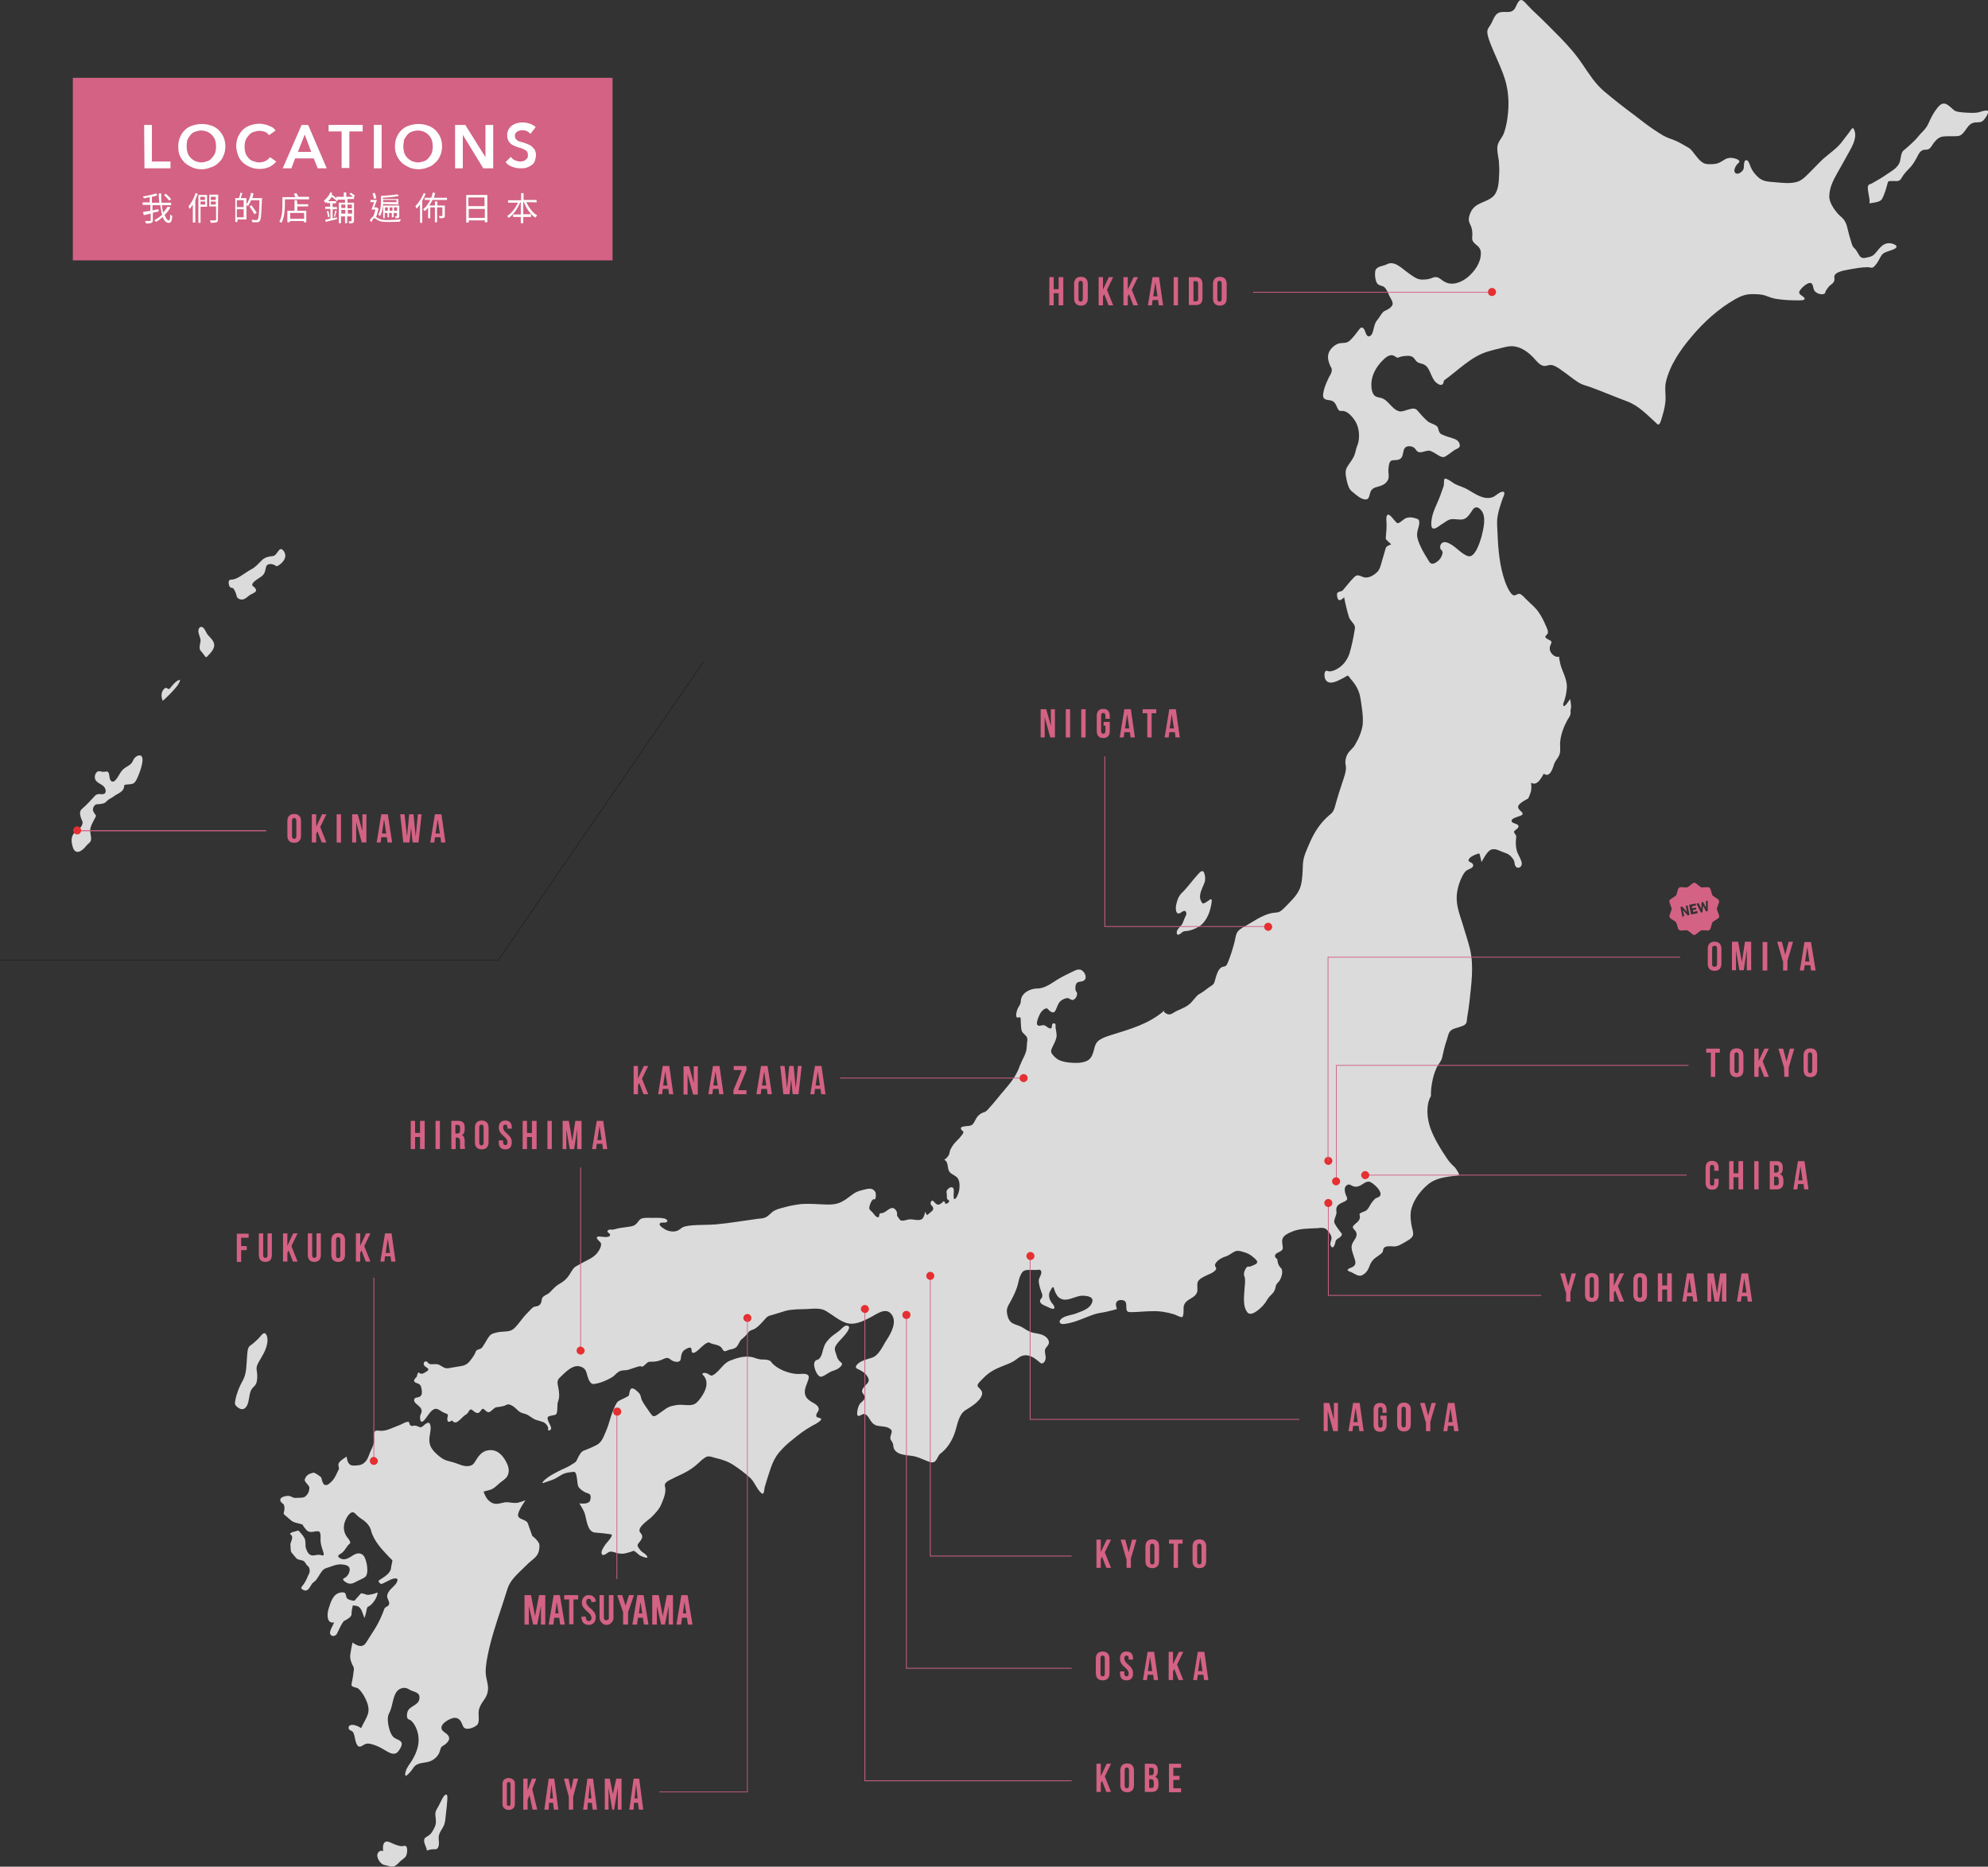 <?xml version="1.0" encoding="utf-8"?>
<!-- Generator: Adobe Illustrator 26.4.1, SVG Export Plug-In . SVG Version: 6.00 Build 0)  -->
<svg version="1.1" id="レイヤー_1" xmlns="http://www.w3.org/2000/svg" xmlns:xlink="http://www.w3.org/1999/xlink" x="0px"
	 y="0px" viewBox="0 0 641.3 602.2" style="enable-background:new 0 0 641.3 602.2;" xml:space="preserve">
<rect x="0" y="0" width="641.3" height="602.2" fill="#333333" stroke="none"/>
<style type="text/css">
	.st0{fill:#DBDBDB;}
	.st1{fill:#D36284;}
	.st2{fill:none;stroke:#231815;stroke-width:0.167;stroke-miterlimit:10;}
	.st3{fill:#FFFFFF;}
	.st4{fill:none;stroke:#D36284;stroke-width:0.25;stroke-miterlimit:10;}
	.st5{fill:#E52F31;}
	.st6{fill:none;stroke:#D36284;stroke-width:0.334;stroke-miterlimit:10;}
	.st7{fill:none;stroke:#D36284;stroke-width:0.219;stroke-miterlimit:10;}
	.st8{enable-background:new    ;}
</style>
<g>
	<g>
		<path class="st0" d="M506.5,225.5c-0.2,0.3-1.9,3-2.2,2.1c-0.2-0.6,0.4-1.5,0.5-2.1c0.3-1,0.5-2.1,0.6-3.2c0.3-2-0.7-4.4-1.4-6.1
			c-0.6-1.4-0.9-2.9-1.1-4.4c-0.7,0.3-1.4-0.1-1.9-0.5c-1.1-1-1.4-2.1-0.7-3.5c0.6-1.1-0.4-1.2-1.2-1.7c-1.2-0.7-0.3-1,0.1-1.6
			c0.5-0.7-0.4-2.3-0.7-3c-0.6-1.5-1.4-2.9-2.3-4.2c-1-1.4-2.4-2.5-3.6-3.7c-0.6-0.5-1.9-2.3-2.8-2s-1.3,0.9-2.2,0
			c-0.2-0.3-0.4-0.5-0.6-0.8c-0.6-1-1.1-2.1-1.5-3.2c-1.7-4.8-2.2-10.1-2.4-15.2c-0.1-1.9-0.3-4,0-5.8c0.3-1.9,0.9-3.6,1.5-5.4
			c0.1-0.4,1.1-2.2,0.5-2.5c-0.9-0.5-2.7,1.4-3.6,1.7c-2.9,1-5.6-1.1-8.1-2.5c-1.2-0.7-2.4-1-3.7-1.6c-1.1-0.5-2.2-1.6-3.4-1.9
			c-0.7-0.2-0.4,1.9-0.6,2.4c-0.4,1-0.7,2.1-1.1,3.1c-0.9,2.5-2.5,5.2-2.8,7.9c-0.1,0.6-0.3,2.5,0.5,2.7s1.9-0.8,2.5-1.2
			c0.9-0.5,1.7-1.2,2.6-1.6c1.5-0.6,3.2,0.2,4.7-0.2c1.3-0.4,2-1.6,2.8-2.8c0.8-1.4,1.9-1.3,2.9-0.1c1.8,2.1,0.7,6.1,0.1,8.6
			c-0.5,1.7-2.1,7-4.4,6.2c-2.5-0.9-4.2-3.6-6.8-4.4c-1.1-0.4-2.3,0.3-2.1,1.8c0.1,0.6,0.5,0.6,0.7,1.1c0.2,0.4-0.1,1-0.2,1.4
			c-0.5,1.2-1.5,2.1-2.6,2.5c-1.2,0.3-1.4-0.6-2-1.5c-1.2-1.9-2.3-3.8-3-5.9c-0.4-1.1-0.5-2-0.2-3.2c0.2-1,1.2-3.3-0.1-3.8
			c-1.1-0.4-2.3-0.7-3.5-0.3c-1,0.3-1.8,1.5-2.8,1.7c-0.7,0.1-3-4.3-3.6-2.2c-0.2,0.8,0,1.8,0,2.7c0,1.1-0.1,2.3-0.2,3.4
			c0,0.5-0.2,1.1,0.1,1.4c0.5,0.5,1,1,1.6,1.5c-0.6,0.3-1.6,0.5-1.8,1.3c-0.4,1.4-0.8,2.8-1.2,4.1c-0.3,1.1-0.7,2.8-1.5,3.5
			c-1.2,1.2-3.1,2.3-4.7,1.6c-0.8-0.3-1.7-0.8-2.4-0.2c-0.5,0.4-0.9,0.9-1.4,1.4c-0.9,1-1.7,2.1-2.6,3.1c-0.5,0.6-1.9,0.3-1.9,1.3
			c0,0.6,0.1,1.4,0.5,1.8c0.4,0.5,1.5-0.5,1.8-0.8c0.4,2.1,0.9,4.2,1.5,6.2c0.4,1.3,1.4,1.9,1.9,3c0.2,0.5,0,1.4-0.1,1.9
			c-0.4,2.4-0.9,4.8-1.6,7.1c-0.9,2.6-2.7,4.5-5,5.4c-0.5,0.2-1,0.3-1.5,0.3c-0.3,0-0.7-0.3-1-0.2c-0.7,0.3-0.6,1.8-0.4,2.4
			c0.9,2.5,3.7,1.1,5.2,0.3c0.7-0.3,1.3-0.7,2-1.1c0.3-0.2,0.9,0.7,1,0.9c1.7,1.9,2.9,3.8,3.3,6.6c0.4,2.6,0.9,5.5,0.7,8.1
			c-0.2,2.2-1.4,4.9-2.5,6.7c-0.6,1.1-1.6,1.7-2.3,2.8c-0.6,1-1,2.5-0.7,3.7c0.4,1.8-0.6,4.1-1.1,5.7c-0.7,2.1-1.4,4.3-2,6.4
			c-0.3,1.1-0.6,2.6-1.4,3.4c-0.6,0.6-1.3,1.1-1.9,1.7c-2.3,2.3-3.9,4.9-5.2,7.9c-0.9,2.1-2.1,4.5-2.2,6.9s-0.1,4.7-0.7,7
			c-0.7,2.6-2.9,4.6-4.6,6.4c-0.7,0.7-1.5,1.6-2.4,2c-0.8,0.3-1.7,0.2-2.5,0.4c-3.1,0.7-5.8,2.7-8.6,4.3c-0.9,0.5-2,1.1-2.5,2.1
			c-0.4,0.8-0.5,1.9-0.7,2.7c-0.6,2.3-1.3,4.6-2.2,6.8c-0.3,0.7-0.5,1.2-1.2,1.3c-1.5,0.2-2,1.5-2.5,2.9c-0.3,0.8-0.5,2.1-0.9,2.7
			c-0.4,0.5-1.2,0.9-1.6,1.2c-1,0.8-2.1,1.6-3.2,2.2c-0.5,0.3-0.9,0.9-1.3,1.3c-0.6,0.7-1.2,1.5-1.9,2c-1.5,1.2-3.3,1.6-4.9,2.6
			c-0.6,0.4-1.2,0.7-1.9,0.5c-0.2-0.1-1.6-0.6-1.1-1.2c-5,4.4-11.1,6-17.1,7.9c-1.3,0.4-2.6,0.8-3.8,1.6c-1.1,0.7-1.5,1.8-1.8,3.2
			c-0.4,1.4-0.8,2.7-2,3.4c-1.1,0.6-2.4,0.8-3.6,0.8c-1.7,0-3.5-0.1-5.1-0.7c-1-0.3-1.8-1-2.5-1.8c-0.9-1-0.7-1.6-0.1-2.8
			c0.4-0.9,1-1.9,1.2-3c0.2-0.9-0.2-2.3-0.3-3.2c0-0.3,0.1-0.9-0.1-1.1c-0.3-0.3-0.9-0.2-1,0.3c-0.1,0.4,0,1.3-0.6,1.2
			c-0.6-0.1-1.1-0.6-1.6-0.9c-0.7-0.5-1.6,0.3-2.4-0.1c-0.9-0.5,0.5-3.4,0.8-3.9c0.4-0.7,1.8-2.2,2.5-1.3c0.7,0.8,1.8,1.6,2.4,0.4
			c0.5-1,0.8-2.4,1.7-3.1c0.6-0.5,1.3-0.8,2-0.9s1.1,0.6,1.8,0.6c0.9,0,2-1.9,1.2-2.7c-0.5-0.6-0.3-2.2,0.1-2.7
			c0.6-0.8,2-0.2,2.7-1.2s-0.3-2.6-1.1-3c-1.2-0.7-2.6,0.4-3.8,0.9c-1.3,0.6-2.6,1.3-3.8,2c-2.1,1.3-4.2,3-6.7,3
			c-2.1,0-5.2,1.3-5.3,4.1c0,1-0.7,1.7-1.1,2.6c-0.3,0.8-0.9,3.2,0.5,2.6c0.8-0.3,0.5,1.1,0.6,1.7c0.1,0.9,0,2.5,0.6,3.2
			c0.7,0.8,1.7,1.3,1.5,2.6c-0.2,1.2-0.1,2.3-0.4,3.5c-0.4,1.4-1.2,2.6-1.7,3.9c-0.4,0.8-0.6,1.6-1,2.4c-1.3,2.9-3.6,5.3-5.6,7.7
			c-1,1.2-2,2.5-3.1,3.7c-0.6,0.6-1.3,1.7-2.1,1.9c-1.3,0.4-2.1,1.1-2.8,2.4c-0.6,1.1-0.8,1.8-2,2c-0.6,0.1-2.1,0.1-2.6,0.5
			c-0.4,0.3,0.2,1.1,0.5,1.2c0.5,0.3-0.2,1.2-0.4,1.4c-0.8,1.1-1.8,1.9-2.6,2.9c-0.4,0.6-0.8,1.2-1.1,1.9c-0.2,0.6-0.2,1.3-0.6,1.8
			c-0.3,0.4-0.6,0.8-1.1,1.1c-0.3,0.2,0,0.3,0.2,0.4c0.9,0.7,0.6,2.5,1.2,3.5c0.7,1.1,2.1,1.2,2.8,2.3c0.7,1.1,0.6,2.7,0.4,3.9
			c-0.1,0.6-0.9,3-1.6,2.7c-0.3-0.1-0.1-2.3-0.1-2.8c-0.1-1.4-1.2-1.1-1.9-0.4c-0.4,0.4-0.6,0.9-0.4,1.4c0.1,0.6,0,1.2,0.1,1.7
			c0.1,0.4,0.8,0.4,0.7,0.9c0,0.3-1.1,1.1-1.3,0.6c-0.4-1.3-0.6-0.4-1.4,0.1c-1.1,0.8-1.6,0-2.4-0.8c-0.4-0.4-0.8,0-0.9,0.5
			c-0.1,0.8,0.6,1,0.8,1.6c0.3,0.9-0.8,1.4-1.3,1.9c-0.9,0.9-0.8,0.3-1.2-0.6c-0.2,0.7-0.5,2-1.1,2.4c-1.1,0.7-3-0.1-4.2,0.1
			c-0.7,0.1-1.4,0.4-2.1,0.4s-0.9-0.4-1.3-1c-0.4-0.5-0.5-0.7-0.4-1.3c0-0.8-0.8-1.8-1.5-1.8c-1,0-2.1,1.3-3.1,1.6
			c-0.3,0.1-1,0-1.1,0.4c-0.1,0.3,0,1.1-0.5,1c-0.7-0.1-1.1-0.8-1.5-1.3s-0.9-0.8-1.2-1.3c-0.4-0.6,0.8-3.5,1.4-3.2
			c0.8,0.4,0.7-2,0.5-2.3c-0.8-1.4-2-1.2-3.3-0.9c-1,0.3-1.9,0.4-2.9,0.9c-1.5,0.8-2.8,2.1-4.3,2.9c-2.3,1.4-4.9,1.1-7.4,1
			c-2.4-0.1-4.9-0.3-7.2,0.1c-1.5,0.2-2.9,0.5-4.3,0.9c-1.2,0.3-2.5,0.6-3.6,1.3c-0.9,0.7-1.6,1.6-2.6,2c-0.7,0.3-1.6,0.3-2.4,0.4
			c-4.5,0.6-9,1.4-13.5,1.8c-2.5,0.2-5,0.1-7.5,0.3c-1,0.1-2,0.2-2.9,0.5c-0.7,0.3-1.2,0.9-1.9,1.2c-1.1,0.5-2.6,0.3-3.7-0.2
			c-0.4-0.2-2.4-1.3-2.1-2c0.4-0.8,1.9,0,2.4-0.7c0.4-0.5-0.6-0.9-0.8-1c-1.3-0.3-2.6-0.2-3.9-0.2c-1,0-2.1-0.1-3.1,0.1
			c-0.5,0.1-0.9,0.3-1.3,0.8c-0.6,0.9-1.3,1.6-2.3,1.8c-1.5,0.3-3,0.4-4.5,0.7c-0.6,0.2-1.1,0.3-1.7,0.4c-0.4,0-1.3-0.2-1.6,0.4
			s1,0.7,0.8,1.4c-0.3,1-2.9,0.4-3.6,0.4c-1.5,0.1-0.1,1.3,0.4,1.8c0.9,0.8-0.4,2.9-1,3.6c-1.3,1.6-3.6,2.4-5.3,3.4
			c-0.6,0.4-1.4,0.7-2,1.2c-0.8,0.8-1.3,2-2,2.9c-0.9,1.2-1.8,1.8-3,2.5s-2,1.7-3,2.7c-0.7,0.7-2.3,1-2.5,2.1
			c-0.2,1.6-0.6,2.2-2.1,2.4c-1,0.1-1.6,1.2-2.4,1.9c-1,1-1.9,2.1-2.8,3.3c-0.8,1-1.7,2.2-2.9,2.6c-1.3,0.4-2.7,0.2-4,0.5
			c-0.9,0.2-2,0.4-2.6,1.1c-0.8,0.9-1.3,2.1-2,3.1c-0.2,0.4-0.5,0.8-0.8,1c-0.4,0.3-1,0.3-1.4,0.6c-0.4,0.3-0.4,0.8-0.7,1.3
			c-0.4,0.7-0.8,1.3-1.3,1.9c-0.8,1.1-1.7,1.7-3,1.9c-1.4,0.2-2.8,0.5-4.2,0.7c-1.3,0.2-2.1-0.8-3.2-1.2c-1-0.3-2.1,0.1-2.9-0.2
			c-0.4-0.2-0.6-0.7-1-0.8c-0.5-0.1-0.9,0.4-0.8,0.9c0.1,1.1,2.5,1.3,1,2.3c-1,0.6-1.7,1.2-2.6,0.4c-0.3-0.3-0.6,1.1-0.6,1.2
			c-0.2,0.5-0.8,0.7-0.9,1.3c-0.1,0.7,0.7,0.8,1.1,1c0.6,0.2,1,0.5,1.2,1.3c0.3,1.5,0.5,2.9-1.1,3.2c-0.4,0.1-0.8,0-1.1,0.5
			c-0.3,0.6,0.1,1.2,0.6,1.6c1.2,1,2.3,1.8,1.4,3.4c-0.4,0.8-0.2,3.2,0.9,2.1c1-0.9,1.6-2.3,2.6-3.2c1.2-1.1,1.9-0.8,3.2,0.1
			c0.6,0.4,1.2,0.6,1.9,0.9c0.4,0.2,0,1.1,0,1.4c0,0.5,0,1.1,0.6,1.1c0.2,0,0.9-0.5,1-0.4c0.8,1.1,1.6,0.5,2.4-0.2
			c0.7-0.6,1.3-1.4,2.1-1.8c0.9-0.5,1-2.3,2.1-1.3c0.9,0.8,1.8,1.4,2.6,0.1c0.9-1.5,1.3,0.3,2.4,0.5c0.8,0.1,1.8-1.5,2.6-1.6
			c1.2-0.2,2.2-0.2,3.3-0.8c0.8-0.5,2.3,0.5,2.9,1.1c0.5,0.4,0.9,0.9,1.4,1.2c0.6,0.4,1.3,0.5,1.9,0.7c1.1,0.4,2,1.3,3.1,1.8
			c0.9,0.3,1.8,0.5,2.6,0.8c0.7,0.3,1.8,1.5,1.5,2.4c-0.2,0.5,1.4,0.4,0.9-0.9c-0.2-0.7-1.3-2.3-1-3.1c0.2-0.5,2.1-0.6,2.5-0.8
			c0.9-0.4,0.4-3.2,0.8-4.2c0.6-1.5,0.4-3,0.1-4.6c-0.3-1.5-0.5-2.2,0.5-3.2c1.8-1.7,4.4-4.6,7-3.4c1.4,0.6,1.5,1.5,1.9,2.9
			c0.3,1,0.9,2.7,2,2.6c1.9-0.2,4.1-1.1,5.8-2.1c0.9-0.5,1.4-1.3,2.2-1.8c1-0.7,2.1-0.4,3.2-0.7c0.8-0.3,1.6-0.5,2.4-0.8
			c0.5-0.1,1.5-0.6,1.9-0.2c0.3,0.2,1.5-1,1.7-1.2c0.6-0.5,0.9-0.4,1.7-0.4c1.1,0,2-0.2,3-0.6c0.5-0.2,1-0.5,1.6-0.6
			c0.7-0.1,1,0.3,1.6,0.7c0.7,0.5,2.8,1.1,3-0.4c0.2-1.6,0.4-2.6,1.9-3.3c0.8-0.4,1.6-0.7,1.6,0.5c0,1.8,1.8,0.3,2.4-0.3
			c0.7-0.6,2.6-2.7,3.5-2.1c0.8,0.5,1.9,0.5,2.8,0.9c0.4,0.2,0.9,0.5,1.1,0.9c0.3,0.5,0.5,1,1.1,0.9c0.5-0.1,0.9-0.4,1.4-0.5
			c0.6-0.1,1.1-0.2,1.7-0.5c1.2-0.7,1.2-2.1,2.2-2.9c0.9-0.7,1.6-1.5,2.3-2.4c0.3-0.4,1.6-0.7,2-1c1.4-0.9,2.4-2.2,3.6-3.5
			c0.7-0.7,1.4-0.7,2.3-1c1.3-0.4,2.6-0.8,3.9-1.2c2.3-0.6,4.8-0.5,7.1-0.6c1.9-0.1,4.2-0.4,5.9,0.6c2.2,1.3,4.2,3.1,6.6,3.9
			c2.6,0.8,5.3-0.5,7.6-1.7c2-1,5-3.5,6.9-1.2c2,2.4,0,6.1-1.3,8.1c-1.5,2.2-2.6,5.4-5.2,6.1c-1.3,0.4-2.6,0.7-3.8,1.5
			c-0.6,0.4-1.8,1.5-0.6,2c1.2,0.6,2.3,1.1,3.1,2.3c0.8,1.2,0.7,1.8-0.2,2.7c-0.5,0.5-1,1-1.3,1.7c-0.3,0.8,0.1,1.1,0.5,1.7
			c0.9,1.5-0.8,2.1-1.4,3c-0.5,0.8-0.8,2-0.8,3c0,1.4,1,0.6,1.7,0.3c1.3-0.6,2,1.1,2.7,2.1c0.9,1.3,1.8,1.6,3.1,1.7
			c1.1,0.1,2.4,0.2,3.3,1c1,0.8-0.5,2.2,0,3.3c0.3,0.6,0.7,1,0.8,1.6c0.1,0.6,0.1,1.1,0.4,1.6c0.8,1.3,2.3,1.6,3.5,1.8
			c1.1,0.2,2.2,0.2,3.3,0.5c1.1,0.3,2.1,0.8,3.2,1.2c0.8,0.3,1.9,0.9,2.7,0.6c1-0.3,1.3-2.1,2.1-2.7c2.3-1.7,4-4.4,4.9-7.4
			c0.7-2.4,1.2-5.4,3.3-6.7c1.6-1,4.8-2.8,5.3-5.1c0.2-1.1-0.7-1.7-1.3-2.4c-0.7-0.8,1.3-2.3,1.7-2.8c2-2.1,4-3,6.5-4
			c1-0.4,2.1-0.8,3-1.3c1-0.5,1.8-1.4,2.8-1.8c2.2-0.9,4.2,0.5,6,2.1c1.1,0.9,2-0.9,1.8-2c-0.1-0.7-0.3-1.4-0.2-2.1
			c0.1-0.7,0.7-1,1-1.6c0.9-1.3-0.6-2.7-1.5-3.1c-1.2-0.6-2.6-0.6-3.9-1c-1.2-0.4-2.2-1.2-3.3-1.8c-1-0.5-2.4-0.7-3.3-1.5
			c-0.8-0.7-1.2-2.1-1.3-3.2c-0.1-1.4,0.5-2.2,1.1-3.3c1.1-2,2.1-4,2.6-6.3c0.2-1.1,0.6-2.4,1.3-3.3c0.7-0.9,2.2-0.7,3.1-0.7
			c0.5,0,1.1,0,1.6,0c0.3,0,0.8-0.2,1,0c1.1,0.7-0.3,2.4-0.4,3.2c-0.1,1.4,0.5,2.9,0.9,4.1c0.2,0.5,0.4,1,0.1,1.6
			c-0.2,0.4-0.6,0.6-0.6,1c-0.2,1.1,1.8,1.7,2.4,2c0.3,0.1,2.5,1.4,2.2,0c-0.2-0.8-0.9-1.2-1.2-1.9c-0.3-0.5-0.5-1.2-0.5-1.9
			c0-0.7,0.3-1.2,0.6-1.7c0.3-0.6,0.7-1.4,1-0.4c0.3,1.1,0.8,2.2,1.6,2.9c2.3,1.8,5-0.5,7.4-0.6c1.4,0,4.4,0.2,3.1,2.6
			c-0.9,1.8-3.2,2.4-4.9,3.1c-1.5,0.6-3.1,0.6-4.5,1.5c-0.3,0.2-1.2,0.9-0.8,1.5c0.4,0.7,1.6,0.4,2.2,0.3c3.1-0.5,5.9-2,8.9-3
			c1.2-0.4,2.5-0.5,3.8-0.8c1.2-0.3,2.3-0.5,3.5-0.9c-0.2-0.6-0.4-1.2-0.3-1.8c0.2-1.2,1.8-1.3,2.6-0.9c1,0.4,0.6,2,0.8,2.9
			c0.2,0.9,1,0.8,1.6,0.8c2.2,0,4.4-0.3,6.6-0.3c2.4-0.1,4.8,0.3,7.1,1c0.7,0.2,1.9,1,2.6,0.9c0.6-0.1,0.5-2.7,0.5-3.2
			c0.4-2.9,3.7-2.5,4.4-5c0.2-0.9-0.2-2.4,0.2-3.2c0.5-1,1.9-1.6,2.7-2c1-0.5,2.4-0.9,3.1-1.9c0.5-0.7-0.7-1-0.1-2
			c0.7-1.1,1.9-1.8,3.1-2.2c1.2-0.3,2.1-1.2,3.2-1.7c0.9-0.4,2.1,0,3,0.3c1.1,0.3,2,0.8,2.9,1.6c0.7,0.6,1.9,1.5,0.8,2.2
			c-0.6,0.3-1.2,0.6-1.8,0.8c-0.4,0.1-0.8-0.2-1.2,0.3c-0.5,0.6-1.1,2-0.7,2.8c0.4,0.9,0.2,2.6,0.1,3.5c-0.1,2.5-0.8,6.1,0.9,8.2
			c0.8,1,2.3,0.1,3.1-0.5c1.4-1,2.5-2.2,3.4-3.8c0.7-1.2,2-1.8,2.4-3.2c0.2-0.5,0.2-1.2,0.5-1.6c0.3-0.5,0.8-0.8,1.1-1.4
			c0.5-0.9,0.9-2.3,0.6-3.3c-0.1-0.5-0.5-0.6-0.7-1c-0.4-0.5-0.6-1.1-0.7-1.8c0-0.1,0-0.6-0.2-0.7c-0.3-0.2-0.7-0.6-0.6-1
			c0.1-1.2,2.5-1.1,2.5-2.5c0-1-0.4-1.9-0.1-2.9c0.4-1.2,1.8-1.8,2.7-2.2c2.8-1.3,5.8-1.1,8.8-1.3c0.7-0.1,1.7-0.2,2.4,0.2
			c0.7,0.4,1.8,1.9,1.9,2.7c0.2,1-0.8,2-0.1,3c0.8,1.1,1.3-1,1.4-1.5c0.2-1,1.1-1,1.7-1.7c0.7-0.8,0.3-0.9-0.3-1.7
			c-0.6-0.8-1.2-1.6-1.7-2.6c-0.5-1.1,0.9-2.7,0.6-3.9c-0.3-1.6,0.9-2.3,2-2.8c0.7-0.3,1.8-0.7,1.4-1.6c-0.4-0.8-0.8-1.9-0.7-2.8
			c0.1-1,1.1-1.7,1.9-1.2c1,0.6,1.7,0.7,2.8,0.3c1-0.4,1.9-1.4,3-1.4c1.2,0,5,3.5,3.5,4.8c-0.5,0.4-1.1,0.4-1.5,0.8
			s-0.8,0.9-1.1,1.3c-0.6,0.9-1.1,2.2-2,2.6c-0.5,0.2-1.1,0.4-1.6,0.7c-0.5,0.3-0.1,0.6-0.1,1.1c0,1.5-1.3,2-2.1,2.9
			c-0.7,0.8,0.6,1.3,0.9,2.2c0.5,1.5-0.8,2.4-1.3,3.7c-0.6,1.4,0.3,3.2,0.7,4.6c0.5,1.5,0.6,2.3-0.9,3c-0.3,0.1-1.2,0.4-1.3,0.8
			c0,0.3,1,0.7,1.2,0.7c1,0.5,2.2,1.4,3.2,1.1c1.2-0.4,2-1.4,2.5-2.6c0.5-1.4,1-2.3,2.2-3.2c0.6-0.4,1.3-0.9,1.9-1.4
			c0.4-0.4,0.4-0.6,0.5-1.2c0.3-1.4,2.4-1,3.3-1c1.3,0.1,2.4-0.6,3.6-1.3c0.8-0.5,2.4-1.2,2.7-2.3c0.2-0.8-0.2-2-0.4-2.8
			c-0.3-1.6-0.5-3.2-0.3-4.8c0.5-3.3,2.9-6.5,5.2-8.5c2.2-2,4.8-2.5,7.6-2.9c0.9-0.1,1.7-0.2,2.6-0.3c0.7,0-1-2.4-1.1-2.5
			c-0.7-0.7-1.4-1.3-2-2.1c-0.8-1-1.4-2.1-2.1-3.1c-2.6-4.2-5.2-8.7-4.8-14.1c0.1-1.3,0.4-2.7,1.1-3.8c-0.1-1.8,0.2-3.7,0.6-5.5
			c0.3-1.4,0.8-2.8,1.4-4c0.5-0.9,1.4-1.9,1.6-2.9c0.4-1.8,0.8-3.7,1.4-5.4c0.4-1,0.5-2.2,1.1-3c0.7-0.9,1.9-1.1,2.9-1.4
			c0.7-0.3,2-0.5,2.4-1.4c0.2-0.5,0.2-1.4,0.3-1.9c0.3-1.6,0.5-3.2,0.7-4.8c0.6-5.7,1.5-11.5,0.2-17.1c-0.7-2.9-1.7-5.7-2.5-8.5
			c-0.8-2.4-1.7-5-1.8-7.6c-0.1-2.6,0.8-5.6,2-7.8c0.5-0.9,1-1.5,1.8-1.8c0.6-0.3,2.1-0.8,1.3-1.9c-0.2-0.3-1.4-0.6-1.3-1.1
			c0.3-1.1,2-1.7,2.8-2c0.7-0.2,0.7-0.3,0.9,0.4c0.2,0.7,0.3,1.5,0.5,2.2c0.8-1.3,2-3.9,3.5-4.1c1.1-0.2,2.2,0.4,3.2,0.8
			s2,0.6,2.8,1.5c0.4,0.4,0.8,0.9,1,1.4s0.1,1.1,0.4,1.6c0.6,1.2,2.2,0.6,2.1-0.8c-0.2-1.4-1.2-2.7-1.6-4c-0.4-1.4-0.4-3-0.2-4.5
			c0.1-0.6-0.6-1-0.7-1.6s2.2-1.3,1.2-2.3c-0.4-0.4-1.9-0.5-2-1.2c-0.2-0.9,2.3-1.5,2.8-1.7c1-0.4,1-0.8,0.2-1.5
			c-0.9-0.8-1.3-1.5-0.3-2.4c0.8-0.7,1.7-1.2,2.5-1.6c0.4-0.2,0.7-1.5,0.9-1.9c0.4-1.1,0.3-2.1,0.2-3.3c1.9,1.2,3.2-1.4,4.1-2.9
			c2,1.5,2.9-1.8,3.4-3.3c0.4-1,1.1-1.6,1.5-2.5c0.7-1.3,0.2-3.2,0.4-4.6c0.2-2.3,1.2-4.9,2.3-6.9c0.7-1.1,1.2-1.6,1-3.1
			C507,228,506.7,226.7,506.5,225.5"/>
		<path class="st0" d="M375.4,326c0.1-0.1,0.1-0.1,0.1-0.1S375.5,325.9,375.4,326z"/>
		<path class="st0" d="M380.8,294.5c0.7-0.4,1.6-1.3,1.9,0.1c0.1,0.5-0.3,0.9-0.4,1.3c-0.4,0.8-0.6,1.6-1,2.3
			c-0.5,0.7-1.8,1.7-1.7,2.7c0,1.3,1.3,0.3,1.7-0.1c0.6-0.5,1.1-0.4,1.9-0.5c1.2-0.2,2.4-0.7,3.4-1.3c2.1-1.1,3.5-4,4-6.5
			c0.1-0.6,0.8-3.1-0.4-2.2c-0.3,0.2-2,1.5-2.3,1.1c-1.8-2.2-0.1-4.5,0.7-6.8c0.3-0.9,0.2-2.2-0.2-3.1c-0.4-1-1.3-0.2-1.8,0.4
			c-1.9,2-3.4,4.3-5.4,6.2c-1,1-1.5,2.4-1.8,3.9C379.2,293,379.2,295.4,380.8,294.5"/>
		<path class="st0" d="M608.8,78.5c-1.3,0.2-2.3,1.3-3.1,2.3c-0.9,1.1-1.4,1.8-2.7,2.1c-1,0.2-2.1,0.7-2.9-0.1
			c-0.7-0.8-1.1-2.1-2-2.8c-0.5-0.4-0.8-1.5-1-2.2c-0.4-1.2-0.7-2.4-1-3.6c-0.2-0.9-0.4-1.8-0.9-2.7c-0.6-1.1-1.3-1.5-2.1-2.3
			c-1.3-1.4-3.1-3.9-3-6c0.1-2.8,1.3-5.1,2.6-7.4c1.3-2.2,2.5-4.5,3.8-6.8c1.1-2,2.8-4.9,1.5-7.4c-0.4-0.8-1.1,0.6-1.4,1
			c-0.8,1-1.5,2-2.3,3c-1.4,1.9-3.1,3.1-4.9,4.6c-1.7,1.3-3.2,3-4.8,4.6c-1.4,1.4-3.1,3.4-5,3.9c-2.2,0.6-4.6,0.3-6.8,0.1
			c-2-0.2-4-0.1-5.6-1.6c-1-0.9-1.9-2-2.4-3.2c-0.3-0.6-0.8-2.9-1.8-2.2c-0.6,0.4-0.3,2.1-0.6,2.8c-0.4,0.9-1.9,2-2.7,1.1
			c-0.6-0.7,0.2-2.1,0.6-2.6c0.2-0.3,0.8-0.6,0.8-1c0-0.5-0.9-0.8-1.2-0.9c-1.2-0.4-2.5-0.4-3.6,0.3s-2,1.3-3.3,1.4
			c-1.1,0.1-2.5,0.2-3.5-0.3c-0.9-0.5-1.7-1.4-2.3-2.2c-0.9-1-1.5-2.2-2.6-2.8c-1.6-0.9-3.2-1.9-4.8-2.5c-1.5-0.5-3-1.1-4.3-2
			c-2.8-1.7-5.5-3.8-8.2-5.9c-3.4-2.5-6.7-5.1-9.9-7.8c-2.8-2.4-4.7-5.4-6.8-8.5c-2.2-3.3-4.6-6-7.3-8.8c-2.7-2.7-5.3-5.4-8.1-8
			c-0.9-0.8-1.7-1.7-2.5-2.5c-0.4-0.4-1.3-1.6-2-1.6c-1.1,0-1.6,2.4-2.3,3.1c-1.1,1.2-2.6,0.6-4,0.8c-2.3,0.2-2.5,2.4-3.7,4.3
			c-0.6,0.9-1,1.3-0.9,2.4c0.1,1.2,0.6,2.4,1,3.5c1.3,3.3,2.9,6.5,4.1,9.8c1.3,3.4,1.8,6.8,1.7,10.5c-0.1,2.8-0.5,5.7-1.4,8.4
			c-0.6,1.8-2.2,2.9-2.2,5c0,1.4,0.3,2.7,0.5,4c0.1,1.5,0.2,3,0.1,4.5c-0.1,2.5-0.2,5.7-2.2,7.3c-2.2,1.8-5.2,1.7-6.8,4.5
			c-0.5,1-1,2.3-0.7,3.4c0.2,0.7,0.6,1.3,0.8,2c0.3,1,0.3,2.1,0.2,3.2c-0.1,1.3,0.9,1.9,1.7,2.6c0.7,0.6,1.1,1.3,1.1,2.4
			c0,3.2-2.1,5.9-4.2,7.7c-2.1,1.7-5,2.9-7.5,1.5c-1-0.5-1.8-1.6-3-1.5c-0.7,0-1.4,0.5-2.1,0.6c-0.8,0.2-1.6,0.2-2.4,0.2
			c-1.6-0.1-3-1.3-4.3-2.2c-2-1.4-4.4-4.1-6.9-2.7c-0.9,0.5-3.2,0.6-3.6,1.9c-0.3,1.1-0.1,3.4,0.6,4.3c0.6,0.7,1.5,0.6,2.2,1.1
			c0.8,0.6,1.3,2,1.7,2.9c0.3,0.6,1.3,2,1,2.8c-0.4,1-1.6,1.6-2.5,2s-1.6,2-2.3,2.8c-0.8,0.9-1,1.8-1.3,3c-0.2,0.9-0.5,2.2-1.4,2.4
			c-0.9,0.2-1.2-1.3-1.5-2c-0.4-0.8-1-1.2-1.6-0.4c-1,1.3-2,2.7-3.2,3.8c-1.2,1.1-2.4,0.5-3.8,1c-1.3,0.5-2.8,1.9-3.1,3.4
			c-0.3,1.2,0.1,2.6,0.6,3.7c0.2,0.4,0.5,0.8,0.5,1.2c0.1,0.8-0.4,1.7-0.8,2.3c-0.7,1.5-1.4,2.9-1.8,4.6c-0.3,1.5-0.5,2.6,1.1,2.9
			c1.3,0.2,2.1,0.2,2.8,1.5c0.4,0.7,0.7,2,1.5,2.1c0.5,0,0.9-0.1,1.4,0.1c1.2,0.4,2.3,1.6,3,2.6c1.5,2,1.9,4.8,1.4,7.3
			c-0.1,0.5-0.3,1-0.5,1.5c-0.4,1.1-0.5,2.4-1.1,3.4c-0.6,1.2-1.5,2.2-2.1,3.3c-0.5,0.9-0.5,1.9-0.3,3c0.2,1.2,0.5,2.4,0.9,3.4
			c0.5,1.1,1,1.3,1.8,2c1,0.8,2,1.7,3.3,1.9c1.4,0.2,1.4-0.8,1.8-2.1c0.4-1.4,1.4-1.7,2.5-2s2.3-0.7,3-1.8c0.9-1.2,0.2-2.6,0.4-4
			c0.1-1,0.2-2.6,1.3-2.7c1-0.1,2.3,0.1,3-1c0.5-0.9,0.4-2.3,1-3c0.7-0.8,2.2-0.6,2.9-0.1c0.8,0.6,0.9,1.6,2.1,1.5
			c0.9,0,2-0.6,2.9-0.5c1,0.2,2,1,2.9,1.5c0.7,0.4,1.4,0.8,2.2,0.4c1-0.6,2-1.4,3-2.1c0.6-0.4,1.9-0.6,1.7-1.7
			c-0.2-1.3-1.3-1.8-2.3-2.1c-1.2-0.4-2.4-0.7-3.6-1.3s-0.7-2-1.6-2.7c-1-0.7-2.1-0.8-3-1.6c-1.2-1.1-2.2-2.2-3.2-3.4
			c-1.3-1.6-4.2,0.7-5.8,0.3c-2.4-0.6-3.5-3.6-5.8-4.3c-0.9-0.2-2.1-0.3-2.6-1.3c-0.4-0.7-0.6-1.6-0.6-2.5c-0.2-3.3,1.5-6.2,3.6-8.3
			c1.2-1.2,2.6-2.4,4.2-1.2c0.4,0.3,0.6,0.4,1,0.2c1-0.4,2.1-0.5,3.2-0.5c1.2,0.1,1.6,0.5,2.3,1.5c0.8,1.1,2,0.8,3,1.5
			c1.8,1.2,1.9,4.4,3.8,5.8c0.6,0.5,1.7,1,2.1,0c0.2-0.5,0-0.7,0.4-1c4.6-3.3,8.6-7.6,14-9.2c1.4-0.4,2.8-0.8,4.2-1.1
			c1.5-0.4,3-0.8,4.6-0.5c2.2,0.4,4.1,1.8,5.8,3.5c1.2,1.3,2.4,3.1,4.2,2.7c0.9-0.2,1.4-0.4,2.3-0.1c1,0.4,1.9,1,2.7,1.6
			c1.8,1.2,3.5,2.7,5.4,3.9c1.1,0.7,2.4,1,3.6,1.4c4.1,1.5,8.1,3.2,12.1,4.7c3.8,1.4,6.6,4.5,9.7,7.3c0.7,0.6,1-0.6,1.2-1.1
			c0.6-1.9,1.2-3.9,1.4-5.8c0.3-2.2-0.3-4.5,0.2-6.7c1.3-5.5,4.8-10.5,8.2-14.5c4.1-4.9,8.9-9.2,14.2-12.2c1.8-1,3.3-1.6,5.3-1.6
			c1.4,0,2.9,0,4.2,0.4c1.2,0.4,2.3,0.9,3.5,1.1c2.4,0.4,4.8,0.5,7.3,0.5c0.4,0,2.4,0.1,2-0.7c-0.3-0.7-1.9-1.1-1.7-2
			c0.2-1,3.4-4,4.2-2.5c0.4,0.7,0.3,1.6,0.8,2.2c0.6,0.8,2.4,1.4,3.2,0.8c0.3-0.2,0.2-0.6,0.4-0.9c0.3-0.5,0.7-1,1.1-1.5
			c0.5-0.5,1.3-0.8,1.6-1.7c0.2-0.6-0.1-1.2,0.1-1.7c0.2-0.5,0.7-0.8,1.1-1c1.1-0.5,2.2-0.7,3.3-0.9c2.1-0.4,4.3-0.8,6.4-0.8
			c0.6,0,1.2,0.4,1.7,0c0.9-0.7,1.6-1.9,2.1-2.9c0.4-0.7,0.7-1.3,1.4-1.7c0.9-0.5,2-0.7,2.9-1.1C613.5,79.4,610.2,78.2,608.8,78.5"
			/>
		<path class="st0" d="M638,36.3c-1.4,0.2-2.9,0.1-4.3,0c-1-0.1-2.4-0.1-3.3-0.7c-0.9-0.7-1.7-1.7-2.8-2.1c-1.1-0.4-2,0.5-2.7,1.4
			c-0.8,1-1.4,2-2,3.2c-0.5,0.9-0.8,1.9-1.4,2.8c-0.7,1.1-1.8,2-2.6,3s-1.7,1.9-2.6,2.7c-0.7,0.6-1.4,1.3-2.2,1.9
			c-0.9,0.7-0.9,2.5-1.2,3.6c-0.6,1.9-2.4,2.9-3.9,3.9c-1.7,1.2-3.4,2.2-5.2,3.2c-0.3,0.1-1,0.3-1.1,0.6c-0.4,0.7,0,2.2,0.1,2.9
			c0.1,0.8,0.5,2.1,0.2,2.9c1.1-0.2,3.5-0.3,4.1-1.4c0.9-1.6,1.4-3.6,1.9-5.4c0.1-0.5,1-0.4,1.4-0.4c0.9-0.1,1.8,0.3,2.6-0.4
			c0.5-0.6,0.8-1.3,1.3-1.9c0.6-0.8,1.3-1.4,2-2.2c0.8-0.9,1.4-1.9,2-3c0.7-1.4,1.3-2.7,2.9-2.6c1.5,0,1.7-1,2.6-2.2
			c1-1.3,1.9-2,3.4-2.1s2.9,0,4.4-0.1c1.3-0.1,2.2-1.6,2.9-2.6c0.8-1.1,1.5-1.7,2.8-1.8c1.2-0.1,2,0.1,2.8-1
			c0.3-0.3,1.6-2.2,1.2-2.7C640.8,35.3,638.5,36.2,638,36.3"/>
		<path class="st0" d="M79,454.3c1.6-1.3,1.1-4.3,2.1-6c0.6-1,1.4-1.2,1.7-2.5c0.3-1.2,0.2-2.6,0-3.8c-0.2-1.1,0.4-2.2,0.9-3
			c0.8-1.4,1.7-2.8,2.2-4.4c0.4-1.2,0.7-3.3-0.2-4.3c-0.7-0.8-1.8,1-2.3,1.5c-0.9,0.8-1.7,1.7-2.7,2.3c-0.9,0.6-0.9,2.4-1,3.4
			c-0.2,2.5-0.1,5.7-1.4,7.9c-1.1,1.9-2,4.2-2.4,6.4c-0.2,1-0.2,1.3,0.5,2C77.1,454.4,78.1,455,79,454.3"/>
		<path class="st0" d="M171.7,495.5c-0.4-1.1-0.8-2.2-1.2-3.4c-0.2-0.6-0.3-1.1-0.9-1.4c-0.7-0.5-1.7-0.6-2.3-1.3
			c-0.9-1,1.7-4.6,2.2-5.4c-0.8,0.3-1.6,0.6-2.5,0.8c-1.6,0.3-3.2-0.5-4.8,0c-1.7,0.4-2.8,0.7-4.3-0.5c-0.9-0.7-1.5-1.9-1.9-3.1
			c0.9-0.3,2-0.4,2.9-0.9s1.7-1.4,2.6-2.1c1-0.8,2.2-1.4,2.5-2.9c0.4-1.5-0.3-3-1-4.2c-1.5-2.6-3.7-3.9-6.4-3
			c-1.1,0.4-2,1.3-2.7,2.4c-0.5,0.7-1,1.9-1.8,2.2c-2.1,0.9-4.1-0.5-6.1-1c-1.1-0.3-2.2-0.5-3.2-1.1c-1.1-0.7-2.1-1.6-3-2.6
			c-0.9-1.1-1.3-2.1-1.3-3.6c0-1.4,0.8-3.7,0.2-5c-0.5-1.1-1.8,0.3-2.3,0.7c-0.9,0.8-1.5-0.1-2.5-0.2c-0.5,0-1.3,0.4-1.7-0.3
			c-0.2-0.3-0.1-1-0.6-0.9c-0.9,0-1.8,0.7-2.6,1c-1,0.4-2,0.8-3,1.2c-1,0.4-2,0.7-3.1,0.7c-0.5,0-1.7-0.3-2,0.2
			c-0.5,0.9-0.1,2.2-0.2,3.2c-0.2,1.5-1,2.6-1.5,4c-0.5,1.3-0.7,2-1.7,2.9s-2.4,0.9-3.7,0.9c-1.4-0.1-1.8-1.5-2-2.9
			c-0.8,0.6-2,1.2-2.5,2.1c-0.4,0.7,0.2,1.5,0,2c-0.6,1.1-1.2,2.8-2.1,3.7c-0.6,0.6-1.4,1.5-2.2,1.4c-0.8,0-1.2-1.6-1.3-2.3
			c-0.1-0.4-2.2-1.8-2.6-1.7c-1.1,0.3-2,0.5-2.6,1.7c-0.4,0.8-0.2,0.9,0.3,1.6c0.2,0.3,1.1,1.1,1,1.6c0,1.2-0.6,2.3-1.5,2.9
			c-0.5,0.3-1.4,0.3-2,0.3c-0.5,0-1,0.1-1.4,0c-0.6-0.1-1-0.5-1.6-0.6c-0.7-0.1-3.4,0.2-2.8,1.7c0.2,0.5,0.8,0.7,1.1,1.2
			c0.2,0.5,0.2,1.3,0.1,1.8c-0.1,0.7-0.4,1,0.1,1.4c0.7,0.6,1.4,1.2,2.1,1.8c0.9,0.8,2.5,0.9,3.6,1.3c0.2,0.1,0.3,0.4,0.4,0.6
			c0.4,0.5,0.8,1.1,1.3,1.5c1,0.7,2.4,0,3.5,0.1c0.9,0.1,0.7,2,0.7,2.8c0,1.3,0.4,2.4,0.8,3.6c0.1,0.3,0.3,0.9,0.2,1.3
			c-0.1,0.3-1-0.1-1.2-0.1c-0.9-0.1-1.5,0.2-2.3,0.2c-1.2,0-1.8-1.1-2.2-2.3c-0.3-1,0-2.2-0.4-3.1s-1.1-1.6-1.7-2.3
			c-0.4-0.5-0.6-0.3-1.2-0.1c-0.4,0.1-1.6,0.3-1.8,0.8c-0.1,0.2,0.4,0.4,0.5,0.6c0.3,0.5,0.1,1.2-0.1,1.7c-0.2,0.7-0.4,0.9-0.3,1.6
			c0.1,0.5,0,1.7,0.3,2.1c0.5,0.6,1,1.2,1.5,1.8c0.6,0.8,2,0.5,2.7,1.2c0.4,0.4,0.6,1.1,1.1,1.4c0.4,0.3,0.6,0.9,0.6,1.5
			c0,0.7-0.3,1.2-0.6,1.8c-0.4,1-0.9,2-1.5,2.8c-0.1,0.2-0.6,0.6-0.6,0.9c-0.1,0.5,0.8,0.8,1.1,0.9c1.2,0.2,1.7-1.2,2.3-2.1
			c0.3-0.4,0.6-0.6,1-0.9c0.5-0.4,0.8-1.1,1.2-1.6c0.6-1,1.3-2.3,2.4-2.6c1.7-0.5,3.3-1.4,5.1-1.2c1,0.1,2.7,0.3,2.5,1.9
			c-0.2,1.3-0.9,2.1-1.9,2.6c-0.9,0.5,1.2,1.6,1.4,1.6c1.1,0.3,1.8-0.1,2.7-0.6c0.9-0.5,1.9-0.8,2.7-1.4c1.1-0.7,0.8-3.1,0.6-4.3
			c-0.3-1.1-0.6-2.6-1.6-3.1c-1.2-0.7-2.5,0.1-3.5,0.8c-1.1,0.7-2.3,1.2-3.5,0.5c-1.5-0.9,0.2-1.3,0.8-1.9c0.9-0.8,1.4-2.1,2.3-2.8
			c0.7-0.5-0.9-2.1-1.1-2.5c-0.8-1.3-1-2.9-0.5-4.4c0.3-1,1.5-3.5,2.8-3.2c0.4,0.1,0.8,0.6,1.1,0.9c0.5,0.5,0.9,0.8,1.5,1.2
			c1.3,0.8,2.7,2.1,3.1,3.8c1,3.6,3.6,6.1,5.9,8.6c0.1,0.1,1,0.9,1,1.1c-0.2,0.9-0.4,1.7-0.5,2.6c-0.3,1.5-2.1,2.6-3.2,3.3
			c-0.8,0.5-1.1,0.7-0.3,1.4c0.5,0.4,0.9,0,1.4-0.2c1.1-0.5,2.4-1.4,3.6-1.4c1.2,0,0.4,1.4,0,1.9c-0.9,1.1-2.4,2-2.7,3.6
			c-0.2,1.1,1.1,2.1,0.5,3.1c-0.3,0.5-1.2,0.6-1.4,1.2c-0.8,2.2-1.7,4.2-2.9,6.2c-0.7,1.1-1.4,2.2-2.1,3.3c-0.5,0.7-1.1,2.1-2,2.4
			c-1.1,0.4-2.4-0.4-3.3-1c-0.3,1.3-0.5,2.6-0.7,3.9c-0.2,1.4,0.4,2.8,1,3.9c0.3,0.5,0.1,1.4,0,2c-0.1,1.3-0.4,2.4-0.6,3.6
			c-0.2,1.1,1.6,1,2.1,1.4c1,0.8,1.8,2.1,2.4,3.3c0.7,1.5,1.3,3.2,0.8,4.9c-0.5,1.6-1.5,3-2.2,4.6c-0.9-0.6-2.2-1.2-3.3-1
			c-0.5,0.1-0.9,0.6-0.7,1.2c0.3,0.7,1.1,0.5,1.5,1.3c0.6,1.3,0.5,3.1,1.4,4.2c0.7,0.8,1.8-0.3,2.5-0.6c1-0.3,2.1,0.1,3,0.4
			c1.5,0.5,2.7,1.3,4.1,2.1c1,0.6,2.4,1.1,3.3,0.1c0.5-0.5,1.4-1.9,1.3-2.8c-0.2-1-1.7-1.3-2.3-1.7c-0.9-0.6-1.4-1.8-1.7-2.9
			c-0.3-1-0.5-2.2-0.5-3.3s0.4-1.7,0.8-2.6c1-2.5,0.9-6.3,3.5-7.2c1.2-0.4,1.9-0.1,2.9,0.5c0.9,0.5,2.9,0.7,3,2.1
			c0.3,2.8-2.8,2.8-3.7,4.6c-0.3,0.5-0.5,2-0.1,2.5c0.2,0.3,0.7,0.4,1,0.6c0.4,0.3,0.7,0.7,1,1.1c1.7,2.6,2,5.8,0.9,8.7
			c-0.4,1.2-1,2.3-1.6,3.3c-0.7,1.1-1.5,2-1.9,3.3c-0.2,0.7-0.5,2,0.5,1.2c0.8-0.7,1.5-1.6,2.1-2.5c1.3-1.7,3.7-1.2,5.5-2
			c1.1-0.5,2-1.3,2.6-2.4c0.3-0.5,0.5-2,1-2.3c0.8-0.5,1.5-0.9,2-1.7c0.9-1.4-0.4-2.3-1.4-3c-2.6-1.9,1.8-4.4,3.3-4.5
			c1-0.1,1.8,0.4,2.3,1.4c0.4,0.7,0.5,1.7,1.3,2c1.1,0.4,2.9-0.3,3.8-1.1c0.9-0.9,0.4-3,0.5-4.2c0.1-1.4,0.8-2.6,1.6-3.7
			c1.1-1.5,1.6-2.9,1.4-4.8c-0.2-1.3-0.6-2.6-0.7-3.9c-0.1-1.4,0.1-2.7,0.3-4.1c1-6,3-11.9,4.9-17.6c0.6-1.9,1.2-3.8,1.8-5.6
			c0.7-2.3,2.3-3.9,3.9-5.5c1-1,2-1.9,3-2.9c1.1-1,2.6-1.9,3.1-3.4c0.3-0.8,0.5-2.4,0.1-3.1C173,496.5,172.3,496,171.7,495.5"/>
		<path class="st0" d="M113.4,520.7c0-0.9,0.2-1.8,0.4-2.7c0-0.2,1.2,0.1,1.3,0.1c1.6,0.4,1.8,2.4,2.5,3.9c0.2-0.6,0.3-1.2,0.5-1.8
			c0.1-0.5,0.2-1.4,0.5-1.8c1.4-0.5,2.9-2.7,3.2-4.3c0.2-0.7-1,0.1-1.3,0.1c-0.6,0.1-1.5,0.4-2.1,0.3c-0.6-0.2-1.2-0.4-1.8-0.5
			c-0.2-0.1-1.1,1.2-1.3,1.3c-0.2,0.2-0.9,1.2-1.1,1.1c-0.6,0-1.2-0.2-1.7-0.4c-0.9-0.4-0.7-0.8-1-1.7c-0.2-0.8-1.3-0.6-1.8-0.5
			c-2.3,0.5-3,3-3.7,5.2c-0.6,1.9-0.6,4.9,1.8,4.4c-0.4,1-1.1,2-1.3,3c-0.3,1.5,1.4,1.8,2.1,0.8c0.8-1.4,1.3-3,2.3-4.2
			C111.6,522.6,113.5,521.7,113.4,520.7"/>
		<path class="st0" d="M130.3,595.5c-1,0.3-2.1-0.2-3-0.5c-0.8-0.3-2.2-1.2-3-0.8c-0.9,0.5-0.8,2.1-0.7,3c-0.6-0.3-1.3-0.1-1.7,0.6
			c-0.5,0.9,0.1,2.1,0.6,2.8c0.6,0.8,1.3,1.1,2.2,1.2c0.8,0.2,1.6,0.6,2.4,0.3s1.5-1.1,2.1-1.7c0.5-0.5,1.3-0.9,1.7-1.5
			C131.4,598.2,131.8,595.1,130.3,595.5"/>
		<path class="st0" d="M142.7,580.2c-0.4,0.7-0.7,1.5-1.1,2.2c-0.3,0.7-1,1.5-1.1,2.3c-0.2,0.8,0.1,1.7,0.1,2.5
			c0.1,1-0.1,1.8-0.6,2.7c-0.4,0.8-0.8,1.5-1.4,2c-0.5,0.5-1.3,0.7-1.6,1.2c-0.7,1.1,0.7,2.8,0.7,3.9c0.6-0.2,1.3-0.4,1.9-0.4
			c1-0.1,1.5,0.3,1.9-1.1c0.3-1.2-0.2-2.3,0.1-3.4c0.3-1.2,1-2,1.5-3s0.6-2.4,0.7-3.5c0.2-1.7,0.4-3.3,0.5-5c0-0.4,0.2-2-0.6-1.6
			C143.4,579.1,143,579.7,142.7,580.2"/>
		<path class="st0" d="M264.2,457.4c-1.4-0.2-0.9-1.2-0.3-2.1c0.8-1.2-0.7-2.3-1.5-2.7c-1.1-0.6-2.4-1.4-2.7-2.8
			c-0.4-1.7,0.7-3.4,1.1-4.9c0.5-1.6-0.9-1.7-1.9-1.7c-1.4,0.1-2.6,0.1-4-0.3c-2-0.5-4-1.4-5.6-2.9c-0.4-0.4-0.6-0.9-1.1-1.1
			s-1.1-0.3-1.6-0.3c-0.7,0-1.4,0-2-0.2c-0.7-0.1-1.4-0.5-2.1-0.6c-2.3-0.5-4.9,0.3-7.1,1.2c-1.8,0.7-3,2.8-4.5,4
			c-0.5,0.4-1.3,1.1-1.9,0.6c-0.5-0.4-1.2-0.7-1.8-0.7c-0.4,0-0.9,0.3-0.4,0.7c2.2,2.3,0.7,5.4-0.8,7.4c-0.7,1-1.5,2-2.7,2.2
			c-1.4,0.3-2.9-0.1-4.4,0c-1.5,0.2-3,0.4-4.3,1.4c-0.8,0.6-1.6,1.1-2.4,1.7c-0.8,0.5-1.4,1-2.1,0c-0.8-1-1.5-2.2-2.3-3.3
			c-0.3-0.5-0.7-1.1-0.9-1.7c-0.2-0.7-0.2-1.1-0.6-1.7c-0.5-0.6-1.7-1.8-2.5-1.7c-0.6,0.1-0.8,1.6-0.9,2.2c0,0.3-1.5,0.9-1.8,1.1
			c-0.7,0.4-1.6,0.6-2.1,1.3c-0.8,1.3-1.4,2.9-1.9,4.4c-0.5,1.7-1,3.4-1.7,5c-0.8,1.9-1.4,3.6-3.2,4.4c-1,0.5-1.9,0.9-2.9,1.3
			c-0.7,0.3-1.4,0.4-1.9,1.1c-0.6,0.8-1,1.6-1.4,2.5c-0.3,0.6-1,0.9-1.5,1.2c-1.4,1-3,1.5-4.5,2.3c-1.3,0.7-2.7,1.4-3.9,2.4
			c-0.2,0.1-1.8,1.6-0.8,1.3c1-0.3,2-0.7,2.9-1c1.1-0.4,2.1-1.1,3.1-1.7c0.9-0.5,2.1-0.7,3.1-0.8c0.4-0.1,1-0.2,1.3,0.3
			c0.3,0.7,0.4,1.6,0.5,2.4c0.1,0.7,0.1,1.6,0.5,2.2c0.5,0.7,1.3,1.2,2,1.6c0.5,0.3,1.4,0.3,1.7,0.9c0.3,0.5,0.1,1.8-0.3,2.2
			c-0.8,0.7-2.2,0.6-3.2,0.5c0.6,1.1,1.5,2.3,1.8,3.5c0.6,2.1,0.8,5.5,3.1,5.9c0.7,0.1,5.7,0.4,5.6,0.8c-0.2,1.1-1.8,2.5-2.4,3.5
			c-0.4,0.6-1.2,1.8-0.9,2.6c0.4,1,1.9-0.4,2.3-0.6c0.8-0.4,2.1,0.2,2.9,0.4c1.1,0.2,1.9,0.2,2.9-0.1c0.8-0.2,1.5-0.4,2.2-0.7
			c0.2-0.1,1.7,1.3,2,1.5c0.2,0.1,2.8,1.3,2.4,0.4c-0.4-1-1.7-1.3-2.3-2.2c-0.4-0.5-1.1-1.3-0.7-1.9c0.9-1.2,2.1-2.2,0.8-3.6
			c-1.5-1.6,2.7-4.2,3.5-5c1.3-1.3,2.6-2.6,3.3-4.4c0.7-1.7,1.6-3.7,1.1-5.6c-0.4-1.5,2.1-2.2,2.9-2.7c1.1-0.6,2.2-1,3.3-1.6
			c1.6-0.8,3.1-1.8,4.5-3.1c0.7-0.7,1.5-1.4,2.3-1.9c1-0.7,2-0.2,3.1,0.1c2.1,0.5,4.2,1.1,6.1,2.4c1.7,1.1,3.4,2.4,5,3.8
			c1.7,1.4,2.3,3.8,3.9,5.2c1,0.8,0.9-1.3,1.1-2c0.6-2,1.2-4,1.9-6s1.4-3.5,2.7-5.1c1.3-1.5,2.7-2.9,4.3-4.1c1.9-1.6,3.9-3.1,6-4.3
			c1-0.6,2.1-1,2.9-1.8C265.4,457.7,264.6,457.5,264.2,457.4"/>
		<path class="st0" d="M273.5,427.7c-0.9-0.3-1.8,0.7-2.4,1.3c-1,0.9-2.1,1.5-3.1,2.4c-0.7,0.7-1.6,1.6-2,2.6
			c-0.4,0.9-0.6,1.9-0.9,2.9c-0.3,0.8-0.7,1.6-1.5,1.8c-0.9,0.2-1.1,1.2-0.9,2.2c0.2,1.2,1.2,3.6,2.4,3.2c0.8-0.2,1.6-0.9,2.4-1.3
			c0.9-0.6,2-0.7,2.9-1.3c0.3-0.2,1.8-1.3,1-1.9s-1.2-1.1-1.5-2.2c-0.2-0.6-0.6-1.6-0.6-2.2c0-0.9,0.8-1.8,1.3-2.4
			C271.1,432.2,275.2,428.3,273.5,427.7"/>
	</g>
	<g>
		<path class="st0" d="M42.9,245.4c-0.5,1.3-1.7,1.7-2.7,2.4c-1.3,0.9-1.8,2.5-2.8,3.7c-0.5,0.6-1.1,1-1.7,0.3
			c-0.6-0.7-0.2-2.8-1.2-2.9c-0.4,0-0.8,0.1-1.2,0.1s-0.9-0.2-1.3-0.2c-1.1-0.1-1.8,1.8-1.2,2.8c0.8,1.4,2.6,1.3,3.2,3
			c0.4,1.3-0.4,1.7-1.3,1.6c-1.2-0.1-1.7,0-2.5,1c-1.2,1.3-2.3,2.5-3.7,3.7c-1,0.8-0.7,2-0.3,3.2c0.2,0.5,0.6,1,0.4,1.6
			c-0.1,0.7-0.6,1.2-1,1.7c-0.8,0.8-1.8,1.1-2.2,2.2c-0.5,1.1-0.3,2.3,0,3.4c0.8,3.1,3,1.7,4.4-0.1c0.4-0.5,0.9-0.8,1.3-1.3
			c0.6-0.8,0.1-2.2,0-3.3c-0.1-1.6,0.8-2.9,1.5-4.3c0.1-0.2,0.5-0.8,0.3-1c-0.7-1-1.4-1.8-0.5-3c0.5-0.7,1-0.5,1.8-0.6
			c0.5-0.1,1.1-0.1,1.6-0.4c0.6-0.4,1.1-1.1,1.8-1.4c0.6-0.3,1.1-0.7,1.7-1.1c0.6-0.4,1.4-0.7,1.9-1.2c0.4-0.3,0.7-0.8,0.8-1.3
			c0-0.1,0.1-0.8,0.2-0.8c0.8-0.2,1.9-0.1,2.7-0.4c0.8-0.3,1.4-1.8,1.7-2.5c0.4-0.9,2.7-6.8,0.3-6.6C44,243.8,43.2,244.6,42.9,245.4
			"/>
		<path class="st0" d="M67.2,205c-0.7-0.7-1-2.1-1.8-2.6c-0.9-0.6-1.5,0.5-1.4,1.4s0.6,1.8,0.7,2.7c0,1-0.7,2.6,0,3.4
			c0.5,0.6,1,1.2,1.5,1.9c0.4,0.5,0.6,0,1-0.4c0.8-0.8,1.8-1.9,1.9-3.1C69.2,206.9,68,205.9,67.2,205"/>
		<path class="st0" d="M54.8,222.1c-0.3,0.3-0.5,0.2-0.8,0c-0.5-0.4-0.9-0.1-1.3,0.4c-0.8,1-0.7,2.5-0.2,3.6c1.7-1.5,3.4-3.2,4.8-5
			c0.1-0.2,1.4-2.2,0.4-1.7C56.6,219.8,55.6,221.1,54.8,222.1"/>
		<path class="st0" d="M90,177.5c-0.6,0.7-1.1,1.8-2,1.9c-1.3,0.1-2.6,0.4-3.6,1.4c-1.1,1.1-2,2.2-3.4,2.9c-1.1,0.6-2,1.3-3,1.9
			c-1,0.7-2.3,1.4-3.5,1.4c-1,0-0.8,1.4-0.5,2.1c0.4,0.8,1,0.3,1.4,0.9c0.5,0.7,0.8,1.7,1,2.5c0.1,0.5,1,0.9,1.4,0.9
			c1.2,0.2,2.1-1.1,3.1-1.6c1-0.6,2.5-0.9,1.2-2.3c-0.3-0.3-0.9-0.5-0.7-1c0.2-0.7,0.9-1.1,1.4-1.5c1.1-0.8,2.3-1.2,2.7-2.7
			c0.3-1,0.2-2.1,1.3-2.3c0.6-0.1,1.2,0,1.8,0.3c0.4,0.2,0.5,0.5,0.9,0.3c1-0.5,2.3-1.7,2.5-2.9C92.3,178.4,90.9,176.3,90,177.5"/>
	</g>
</g>
<g>
	<path class="st1" d="M554.4,380.3v1.2c0,1.5-0.7,2.3-2.1,2.3s-2.1-0.8-2.1-2.3v-4.7c0-1.5,0.7-2.3,2.1-2.3s2.1,0.8,2.1,2.3v0.9H553
		v-1c0-0.6-0.3-0.9-0.7-0.9s-0.7,0.2-0.7,0.9v4.9c0,0.7,0.3,0.9,0.7,0.9s0.7-0.2,0.7-0.9v-1.3H554.4z"/>
	<path class="st1" d="M559.2,383.7h-1.4v-9.1h1.4v3.9h1.6v-3.9h1.5v9.1h-1.5v-3.9h-1.6V383.7z"/>
	<path class="st1" d="M565.9,374.6h1.4v9.1h-1.4V374.6z"/>
	<path class="st1" d="M575.1,376.7v0.3c0,0.9-0.3,1.5-0.9,1.8c0.8,0.3,1.1,1,1.1,2v0.7c0,1.4-0.7,2.2-2.2,2.2h-2.2v-9.1h2.2
		C574.5,374.6,575.1,375.3,575.1,376.7z M572.3,375.9v2.4h0.6c0.5,0,0.9-0.2,0.9-1v-0.5c0-0.6-0.2-0.9-0.7-0.9H572.3z M572.3,379.6
		v2.8h0.8c0.5,0,0.7-0.2,0.7-0.9v-0.8c0-0.8-0.3-1.1-0.9-1.1H572.3z"/>
	<path class="st1" d="M583.4,383.7H582l-0.2-1.7H580l-0.2,1.7h-1.3l1.5-9.1h2.1L583.4,383.7z M580.1,380.8h1.4l-0.7-4.6L580.1,380.8
		z"/>
</g>
<g>
	<path class="st1" d="M505.1,416.9l-1.8-6.1h1.5l1.1,4.1l1.1-4.1h1.4l-1.8,6.1v3h-1.4v-3H505.1z"/>
	<path class="st1" d="M511.3,413c0-1.5,0.8-2.3,2.2-2.3s2.2,0.8,2.2,2.3v4.7c0,1.5-0.8,2.3-2.2,2.3s-2.2-0.8-2.2-2.3V413z
		 M512.8,417.8c0,0.7,0.3,0.9,0.7,0.9s0.7-0.2,0.7-0.9v-4.9c0-0.6-0.3-0.9-0.7-0.9s-0.7,0.2-0.7,0.9V417.8z"/>
	<path class="st1" d="M521,416.3l-0.4,0.8v2.8h-1.4v-9.1h1.4v4l1.9-4h1.4l-2,4.1l2,5h-1.5L521,416.3z"/>
	<path class="st1" d="M526.9,413c0-1.5,0.8-2.3,2.2-2.3s2.2,0.8,2.2,2.3v4.7c0,1.5-0.8,2.3-2.2,2.3s-2.2-0.8-2.2-2.3V413z
		 M528.3,417.8c0,0.7,0.3,0.9,0.7,0.9s0.7-0.2,0.7-0.9v-4.9c0-0.6-0.3-0.9-0.7-0.9s-0.7,0.2-0.7,0.9V417.8z"/>
	<path class="st1" d="M536.2,419.9h-1.4v-9.1h1.4v3.9h1.6v-3.9h1.5v9.1h-1.5V416h-1.6V419.9z"/>
	<path class="st1" d="M547.6,419.9h-1.4l-0.2-1.7h-1.8l-0.2,1.7h-1.3l1.5-9.1h2.1L547.6,419.9z M544.3,417h1.4l-0.7-4.6L544.3,417z"
		/>
	<path class="st1" d="M553.9,417.3l1-6.5h2v9.1h-1.4v-6.5l-1,6.5h-1.4l-1.1-6.4v6.4h-1.2v-9.1h2L553.9,417.3z"/>
	<path class="st1" d="M565.2,419.9h-1.4l-0.2-1.7h-1.8l-0.2,1.7h-1.3l1.5-9.1h2.1L565.2,419.9z M562,417h1.4l-0.7-4.6L562,417z"/>
</g>
<g>
	<path class="st1" d="M133.9,370.7h-1.4v-9.1h1.4v3.9h1.6v-3.9h1.5v9.1h-1.5v-3.9h-1.6V370.7z"/>
	<path class="st1" d="M140.5,361.6h1.4v9.1h-1.4V361.6z"/>
	<path class="st1" d="M148.5,370.7c-0.1-0.2-0.1-0.4-0.1-1.1v-1.4c0-0.8-0.3-1.2-0.9-1.2H147v3.7h-1.4v-9.1h2.2
		c1.5,0,2.1,0.7,2.1,2.1v0.7c0,0.9-0.3,1.5-0.9,1.8c0.7,0.3,0.9,1,0.9,1.9v1.4c0,0.4,0,0.8,0.2,1.1L148.5,370.7L148.5,370.7z
		 M146.9,362.9v2.8h0.6c0.5,0,0.9-0.2,0.9-1v-0.9c0-0.6-0.2-0.9-0.7-0.9H146.9L146.9,362.9z"/>
	<path class="st1" d="M153.2,363.8c0-1.5,0.8-2.3,2.2-2.3s2.2,0.8,2.2,2.3v4.7c0,1.5-0.8,2.3-2.2,2.3s-2.2-0.8-2.2-2.3V363.8z
		 M154.6,368.6c0,0.7,0.3,0.9,0.7,0.9s0.7-0.2,0.7-0.9v-4.9c0-0.6-0.3-0.9-0.7-0.9s-0.7,0.2-0.7,0.9V368.6z"/>
	<path class="st1" d="M163,361.5c1.4,0,2.1,0.8,2.1,2.3v0.3h-1.4v-0.4c0-0.6-0.3-0.9-0.7-0.9s-0.7,0.2-0.7,0.9
		c0,1.9,2.8,2.2,2.8,4.8c0,1.5-0.7,2.3-2.1,2.3c-1.4,0-2.1-0.8-2.1-2.3v-0.6h1.4v0.6c0,0.7,0.3,0.9,0.7,0.9c0.5,0,0.7-0.2,0.7-0.9
		c0-1.9-2.8-2.2-2.8-4.8C160.9,362.4,161.6,361.5,163,361.5z"/>
	<path class="st1" d="M170,370.7h-1.4v-9.1h1.4v3.9h1.6v-3.9h1.5v9.1h-1.5v-3.9H170V370.7z"/>
	<path class="st1" d="M176.6,361.6h1.4v9.1h-1.4V361.6z"/>
	<path class="st1" d="M184.6,368.1l1-6.5h2v9.1h-1.4v-6.5l-1,6.5h-1.4l-1.1-6.4v6.4h-1.2v-9.1h2L184.6,368.1z"/>
	<path class="st1" d="M195.9,370.7h-1.4l-0.2-1.7h-1.8l-0.2,1.7H191l1.5-9.1h2.1L195.9,370.7z M192.7,367.8h1.4l-0.7-4.6
		L192.7,367.8z"/>
</g>
<g>
	<path class="st1" d="M337,231.3v6.6h-1.3v-9.1h1.8l1.5,5.4v-5.4h1.3v9.1h-1.5L337,231.3z"/>
	<path class="st1" d="M343.8,228.8h1.4v9.1h-1.4V228.8z"/>
	<path class="st1" d="M348.8,228.8h1.4v9.1h-1.4V228.8z"/>
	<path class="st1" d="M356,232.9h2v2.9c0,1.5-0.7,2.3-2.1,2.3s-2.1-0.8-2.1-2.3V231c0-1.5,0.7-2.3,2.1-2.3s2.1,0.8,2.1,2.3v0.9h-1.4
		v-1c0-0.6-0.3-0.9-0.7-0.9s-0.7,0.2-0.7,0.9v4.9c0,0.7,0.3,0.9,0.7,0.9s0.7-0.2,0.7-0.9v-1.7H356V232.9z"/>
	<path class="st1" d="M366.1,237.9h-1.4l-0.2-1.7h-1.8l-0.2,1.7h-1.3l1.5-9.1h2.1L366.1,237.9z M362.9,235h1.4l-0.7-4.6L362.9,235z"
		/>
	<path class="st1" d="M368.6,228.8h4.4v1.3h-1.5v7.8h-1.4v-7.8h-1.5V228.8z"/>
	<path class="st1" d="M380.6,237.9h-1.4l-0.2-1.7h-1.8l-0.2,1.7h-1.3l1.5-9.1h2.1L380.6,237.9z M377.3,235h1.4l-0.7-4.6L377.3,235z"
		/>
</g>
<g>
	<path class="st1" d="M353.5,535.1c0-1.5,0.8-2.3,2.2-2.3s2.2,0.8,2.2,2.3v4.7c0,1.5-0.8,2.3-2.2,2.3s-2.2-0.8-2.2-2.3V535.1z
		 M355,539.9c0,0.7,0.3,0.9,0.7,0.9s0.7-0.2,0.7-0.9V535c0-0.7-0.3-0.9-0.7-0.9s-0.7,0.2-0.7,0.9V539.9z"/>
	<path class="st1" d="M363.4,532.8c1.4,0,2.1,0.8,2.1,2.3v0.3h-1.4V535c0-0.7-0.3-0.9-0.7-0.9s-0.7,0.2-0.7,0.9
		c0,1.9,2.8,2.2,2.8,4.8c0,1.5-0.7,2.3-2.1,2.3s-2.1-0.8-2.1-2.3v-0.6h1.4v0.7c0,0.7,0.3,0.9,0.7,0.9c0.5,0,0.7-0.2,0.7-0.9
		c0-1.9-2.8-2.2-2.8-4.8C361.3,533.6,362,532.8,363.4,532.8z"/>
	<path class="st1" d="M373.6,542h-1.4l-0.2-1.7h-1.8L370,542h-1.3l1.5-9.1h2.1L373.6,542z M370.3,539.1h1.4l-0.7-4.6L370.3,539.1z"
		/>
	<path class="st1" d="M378.8,538.4l-0.4,0.8v2.8H377v-9.1h1.4v4l1.9-4h1.4l-2,4.1l2,5h-1.5L378.8,538.4z"/>
	<path class="st1" d="M389.8,542h-1.4l-0.2-1.7h-1.8l-0.2,1.7h-1.3l1.5-9.1h2.1L389.8,542z M386.5,539.1h1.4l-0.7-4.6L386.5,539.1z"
		/>
</g>
<g>
	<path class="st1" d="M355.5,574.5l-0.4,0.8v2.8h-1.4V569h1.4v4l1.9-4h1.4l-2,4.1l2,5h-1.5L355.5,574.5z"/>
	<path class="st1" d="M361.4,571.2c0-1.5,0.8-2.3,2.2-2.3s2.2,0.8,2.2,2.3v4.7c0,1.5-0.8,2.3-2.2,2.3s-2.2-0.8-2.2-2.3V571.2z
		 M362.8,576c0,0.7,0.3,0.9,0.7,0.9s0.7-0.2,0.7-0.9v-4.9c0-0.6-0.3-0.9-0.7-0.9s-0.7,0.2-0.7,0.9V576z"/>
	<path class="st1" d="M373.5,571.1v0.3c0,0.9-0.3,1.5-0.9,1.8c0.8,0.3,1.1,1,1.1,2v0.7c0,1.4-0.7,2.2-2.2,2.2h-2.2V569h2.2
		C372.9,569,373.5,569.7,373.5,571.1z M370.7,570.3v2.4h0.6c0.5,0,0.9-0.2,0.9-1v-0.5c0-0.6-0.2-0.9-0.7-0.9H370.7z M370.7,574v2.8
		h0.8c0.5,0,0.7-0.2,0.7-0.9v-0.8c0-0.8-0.3-1.1-0.9-1.1H370.7z"/>
	<path class="st1" d="M378.5,572.9h2v1.3h-2v2.7h2.5v1.3h-3.9V569h3.9v1.3h-2.5V572.9z"/>
</g>
<g>
	<path class="st1" d="M77.8,402h1.8v1.3h-1.8v3.8h-1.4V398h3.8v1.3h-2.4V402z"/>
	<path class="st1" d="M84.9,397.9v7c0,0.7,0.3,0.9,0.7,0.9s0.7-0.2,0.7-0.9v-7h1.4v6.9c0,1.5-0.7,2.3-2.1,2.3s-2.1-0.8-2.1-2.3v-6.9
		H84.9z"/>
	<path class="st1" d="M93.1,403.4l-0.4,0.8v2.8h-1.4v-9.1h1.4v4l1.9-4H96l-2,4.1l2,5h-1.5L93.1,403.4z"/>
	<path class="st1" d="M100.7,397.9v7c0,0.7,0.3,0.9,0.7,0.9s0.7-0.2,0.7-0.9v-7h1.4v6.9c0,1.5-0.7,2.3-2.1,2.3s-2.1-0.8-2.1-2.3
		v-6.9H100.7z"/>
	<path class="st1" d="M106.9,400.1c0-1.5,0.8-2.3,2.2-2.3c1.4,0,2.2,0.8,2.2,2.3v4.7c0,1.5-0.8,2.3-2.2,2.3c-1.4,0-2.2-0.8-2.2-2.3
		V400.1z M108.4,405c0,0.7,0.3,0.9,0.7,0.9s0.7-0.2,0.7-0.9v-5c0-0.6-0.3-0.9-0.7-0.9s-0.7,0.2-0.7,0.9V405z"/>
	<path class="st1" d="M116.6,403.4l-0.4,0.8v2.8h-1.4v-9.1h1.4v4l1.9-4h1.4l-2,4.1l2,5H118L116.6,403.4z"/>
	<path class="st1" d="M127.6,407h-1.4l-0.2-1.7h-1.8L124,407h-1.3l1.5-9.1h2.1L127.6,407z M124.4,404.2h1.4l-0.7-4.6L124.4,404.2z"
		/>
</g>
<g>
	<path class="st1" d="M206.2,349.4l-0.4,0.8v2.8h-1.4v-9.1h1.4v4l1.9-4h1.4l-2,4.1l2,5h-1.5L206.2,349.4z"/>
	<path class="st1" d="M217.2,353h-1.4l-0.2-1.7h-1.8l-0.2,1.7h-1.3l1.5-9.1h2.1L217.2,353z M213.9,350.2h1.4l-0.7-4.6L213.9,350.2z"
		/>
	<path class="st1" d="M221.8,346.5v6.6h-1.3V344h1.8l1.5,5.4V344h1.3v9.1h-1.5L221.8,346.5z"/>
	<path class="st1" d="M233.4,353H232l-0.2-1.7H230l-0.2,1.7h-1.3l1.5-9.1h2.1L233.4,353z M230.1,350.2h1.4l-0.7-4.6L230.1,350.2z"/>
	<path class="st1" d="M240.8,343.9v1.3l-2.7,6.5h2.7v1.3h-4.2v-1.3l2.7-6.5h-2.6v-1.3H240.8z"/>
	<path class="st1" d="M249,353h-1.4l-0.2-1.7h-1.8l-0.2,1.7H244l1.5-9.1h2.1L249,353z M245.8,350.2h1.4l-0.7-4.6L245.8,350.2z"/>
	<path class="st1" d="M255.2,348.2l-0.5,4.8h-2l-1-9.1h1.4l0.8,7.2l0.7-7.2h1.4l0.7,7.2l0.7-7.2h1.2l-1,9.1h-1.9L255.2,348.2z"/>
	<path class="st1" d="M266.3,353h-1.4l-0.2-1.7h-1.8l-0.2,1.7h-1.3l1.5-9.1h2.1L266.3,353z M263.1,350.2h1.4l-0.7-4.6L263.1,350.2z"
		/>
</g>
<g>
	<path class="st1" d="M355.5,502.2l-0.4,0.8v2.8h-1.4v-9.1h1.4v4l1.9-4h1.4l-2,4.1l2,5h-1.5L355.5,502.2z"/>
	<path class="st1" d="M363.3,502.8l-1.8-6.1h1.5l1.1,4.1l1.1-4.1h1.4l-1.8,6.1v3h-1.4v-3H363.3z"/>
	<path class="st1" d="M369.5,498.9c0-1.5,0.8-2.3,2.2-2.3s2.2,0.8,2.2,2.3v4.7c0,1.5-0.8,2.3-2.2,2.3s-2.2-0.8-2.2-2.3V498.9z
		 M371,503.8c0,0.7,0.3,0.9,0.7,0.9s0.7-0.2,0.7-0.9v-4.9c0-0.7-0.3-0.9-0.7-0.9s-0.7,0.2-0.7,0.9V503.8z"/>
	<path class="st1" d="M377.1,496.7h4.4v1.3H380v7.8h-1.4V498h-1.5V496.7z"/>
	<path class="st1" d="M384.7,498.9c0-1.5,0.8-2.3,2.2-2.3s2.2,0.8,2.2,2.3v4.7c0,1.5-0.8,2.3-2.2,2.3s-2.2-0.8-2.2-2.3V498.9z
		 M386.2,503.8c0,0.7,0.3,0.9,0.7,0.9s0.7-0.2,0.7-0.9v-4.9c0-0.7-0.3-0.9-0.7-0.9s-0.7,0.2-0.7,0.9V503.8z"/>
</g>
<g>
	<path class="st1" d="M550.4,338.3h4.4v1.3h-1.5v7.8h-1.4v-7.8h-1.5V338.3z"/>
	<path class="st1" d="M558,340.5c0-1.5,0.8-2.3,2.2-2.3s2.2,0.8,2.2,2.3v4.7c0,1.5-0.8,2.3-2.2,2.3s-2.2-0.8-2.2-2.3V340.5z
		 M559.5,345.3c0,0.7,0.3,0.9,0.7,0.9s0.7-0.2,0.7-0.9v-4.9c0-0.6-0.3-0.9-0.7-0.9s-0.7,0.2-0.7,0.9V345.3z"/>
	<path class="st1" d="M567.7,343.8l-0.4,0.8v2.8h-1.4v-9.1h1.4v4l1.9-4h1.4l-2,4.1l2,5h-1.5L567.7,343.8z"/>
	<path class="st1" d="M575.5,344.4l-1.8-6.1h1.5l1.1,4.1l1.1-4.1h1.4l-1.8,6.1v3h-1.4L575.5,344.4L575.5,344.4z"/>
	<path class="st1" d="M581.8,340.5c0-1.5,0.8-2.3,2.2-2.3s2.2,0.8,2.2,2.3v4.7c0,1.5-0.8,2.3-2.2,2.3s-2.2-0.8-2.2-2.3V340.5z
		 M583.2,345.3c0,0.7,0.3,0.9,0.7,0.9s0.7-0.2,0.7-0.9v-4.9c0-0.6-0.3-0.9-0.7-0.9s-0.7,0.2-0.7,0.9V345.3z"/>
</g>
<g>
	<path class="st1" d="M428.3,455.1v6.6H427v-9.1h1.8l1.5,5.4v-5.4h1.3v9.1h-1.5L428.3,455.1z"/>
	<path class="st1" d="M439.9,461.7h-1.4l-0.2-1.7h-1.8l-0.2,1.7H435l1.5-9.1h2.1L439.9,461.7z M436.6,458.8h1.4l-0.7-4.6
		L436.6,458.8z"/>
	<path class="st1" d="M445.3,456.7h2v2.9c0,1.5-0.7,2.3-2.1,2.3s-2.1-0.8-2.1-2.3v-4.7c0-1.5,0.7-2.3,2.1-2.3s2.1,0.8,2.1,2.3v0.9
		H446v-1c0-0.6-0.3-0.9-0.7-0.9s-0.7,0.2-0.7,0.9v4.9c0,0.7,0.3,0.9,0.7,0.9s0.7-0.2,0.7-0.9V458h-0.7V456.7z"/>
	<path class="st1" d="M450.7,454.8c0-1.5,0.8-2.3,2.2-2.3s2.2,0.8,2.2,2.3v4.7c0,1.5-0.8,2.3-2.2,2.3s-2.2-0.8-2.2-2.3V454.8z
		 M452.1,459.6c0,0.7,0.3,0.9,0.7,0.9s0.7-0.2,0.7-0.9v-4.9c0-0.6-0.3-0.9-0.7-0.9s-0.7,0.2-0.7,0.9V459.6z"/>
	<path class="st1" d="M459.9,458.7l-1.8-6.1h1.5l1.1,4.1l1.1-4.1h1.4l-1.8,6.1v3H460v-3H459.9z"/>
	<path class="st1" d="M470.5,461.7h-1.4l-0.2-1.7h-1.8l-0.2,1.7h-1.3l1.5-9.1h2.1L470.5,461.7z M467.2,458.8h1.4l-0.7-4.6
		L467.2,458.8z"/>
</g>
<g>
	<g>
		<path class="st1" d="M339.9,98.5h-1.4v-9.1h1.4v3.9h1.6v-3.9h1.5v9.1h-1.5v-3.9h-1.6V98.5z"/>
		<path class="st1" d="M346.5,91.6c0-1.5,0.8-2.3,2.2-2.3s2.2,0.8,2.2,2.3v4.7c0,1.5-0.8,2.3-2.2,2.3s-2.2-0.8-2.2-2.3V91.6z
			 M347.9,96.4c0,0.7,0.3,0.9,0.7,0.9s0.7-0.2,0.7-0.9v-4.9c0-0.6-0.3-0.9-0.7-0.9s-0.7,0.2-0.7,0.9V96.4z"/>
		<path class="st1" d="M356.2,94.9l-0.4,0.8v2.8h-1.4v-9.1h1.4v4l1.9-4h1.4l-2,4.1l2,5h-1.5L356.2,94.9z"/>
		<path class="st1" d="M364.2,94.9l-0.4,0.8v2.8h-1.4v-9.1h1.4v4l1.9-4h1.4l-2,4.1l2,5h-1.5L364.2,94.9z"/>
		<path class="st1" d="M375.2,98.5h-1.4l-0.2-1.7h-1.8l-0.2,1.7h-1.3l1.5-9.1h2.1L375.2,98.5z M372,95.6h1.4l-0.7-4.6L372,95.6z"/>
		<path class="st1" d="M378.6,89.4h1.4v9.1h-1.4V89.4z"/>
		<path class="st1" d="M383.5,89.4h2.3c1.4,0,2.1,0.8,2.1,2.2v4.6c0,1.5-0.7,2.2-2.1,2.2h-2.3V89.4z M385,90.7v6.5h0.8
			c0.5,0,0.7-0.2,0.7-0.9v-4.7c0-0.7-0.3-0.9-0.7-0.9H385z"/>
		<path class="st1" d="M391.3,91.6c0-1.5,0.8-2.3,2.2-2.3s2.2,0.8,2.2,2.3v4.7c0,1.5-0.8,2.3-2.2,2.3s-2.2-0.8-2.2-2.3V91.6z
			 M392.7,96.4c0,0.7,0.3,0.9,0.7,0.9s0.7-0.2,0.7-0.9v-4.9c0-0.6-0.3-0.9-0.7-0.9s-0.7,0.2-0.7,0.9V96.4z"/>
	</g>
</g>
<g>
	<path class="st1" d="M92.7,264.9c0-1.5,0.8-2.3,2.2-2.3c1.4,0,2.2,0.8,2.2,2.3v4.7c0,1.5-0.8,2.3-2.2,2.3c-1.4,0-2.2-0.8-2.2-2.3
		V264.9z M94.2,269.7c0,0.7,0.3,0.9,0.7,0.9s0.7-0.2,0.7-0.9v-4.9c0-0.6-0.3-0.9-0.7-0.9s-0.7,0.2-0.7,0.9V269.7z"/>
	<path class="st1" d="M102.4,268.2L102,269v2.8h-1.4v-9.1h1.4v4l1.9-4h1.4l-2,4.1l2,5h-1.5L102.4,268.2z"/>
	<path class="st1" d="M108.6,262.7h1.4v9.1h-1.4V262.7z"/>
	<path class="st1" d="M114.9,265.2v6.6h-1.3v-9.1h1.8l1.5,5.4v-5.4h1.3v9.1h-1.5L114.9,265.2z"/>
	<path class="st1" d="M126.5,271.8H125l-0.2-1.7H123l-0.2,1.7h-1.3l1.5-9.1h2.1L126.5,271.8z M123.2,268.9h1.4l-0.7-4.6L123.2,268.9
		z"/>
	<path class="st1" d="M132.6,267l-0.5,4.8h-2l-1-9.1h1.4l0.8,7.2l0.7-7.2h1.4l0.7,7.2l0.7-7.2h1.2l-1,9.1h-1.9L132.6,267z"/>
	<path class="st1" d="M143.7,271.8h-1.4l-0.2-1.7h-1.8l-0.2,1.7h-1.3l1.5-9.1h2.1L143.7,271.8z M140.5,268.9h1.4l-0.7-4.6
		L140.5,268.9z"/>
</g>
<polyline class="st2" points="0,309.8 160.7,309.8 227,213.4 "/>
<rect x="23.5" y="25.1" class="st1" width="174.1" height="58.9"/>
<g>
	<path class="st3" d="M46.5,40.3H49v11.8h6v2.2h-8.4L46.5,40.3L46.5,40.3z"/>
	<path class="st3" d="M57.5,47.2c0-1.1,0.2-2.1,0.6-3s0.9-1.7,1.6-2.3c0.6-0.6,1.4-1.1,2.4-1.4c0.9-0.3,1.9-0.5,3-0.5s2.1,0.2,3,0.5
		c1,0.3,1.7,0.8,2.4,1.4c0.6,0.6,1.2,1.4,1.6,2.3c0.4,0.9,0.6,1.9,0.6,3s-0.2,2.1-0.6,3c-0.4,1-0.9,1.7-1.6,2.3
		C69.8,53.2,69,53.7,68,54c-1,0.4-1.9,0.6-3,0.6s-2.1-0.2-3-0.6c-0.9-0.4-1.7-0.9-2.4-1.5c-0.6-0.6-1.2-1.4-1.6-2.3
		S57.5,48.3,57.5,47.2z M60.2,47.2c0,0.7,0.1,1.4,0.3,2.1c0.2,0.6,0.6,1.2,1,1.6c0.4,0.5,1,0.8,1.5,1.1c0.6,0.2,1.3,0.4,1.9,0.4
		c0.7,0,1.3-0.2,2-0.4c0.6-0.2,1.1-0.6,1.5-1.1s0.8-1,1-1.6s0.3-1.3,0.3-2.1c0-0.7-0.1-1.4-0.3-2c-0.2-0.6-0.6-1.2-1-1.6
		c-0.4-0.5-1-0.8-1.5-1.1c-0.6-0.2-1.3-0.4-2-0.4s-1.3,0.2-2,0.4c-0.6,0.2-1.1,0.6-1.5,1.1s-0.7,1-1,1.6
		C60.3,45.9,60.2,46.5,60.2,47.2z"/>
	<path class="st3" d="M86.8,43.6c-0.4-0.5-0.9-0.9-1.4-1.1c-0.6-0.2-1.2-0.3-1.7-0.3c-0.7,0-1.3,0.2-2,0.4c-0.6,0.2-1.1,0.6-1.5,1.1
		s-0.8,1-1,1.6s-0.3,1.3-0.3,2c0,0.8,0.1,1.4,0.3,2.1c0.2,0.6,0.6,1.2,1,1.6c0.4,0.5,0.9,0.8,1.5,1s1.2,0.4,2,0.4
		c0.7,0,1.4-0.2,2-0.5s1-0.7,1.4-1.2l2,1.4c-0.6,0.8-1.3,1.3-2.3,1.8c-0.9,0.4-1.9,0.6-3.1,0.6c-1.1,0-2.1-0.2-3-0.6
		c-1-0.4-1.7-0.9-2.4-1.5c-0.6-0.6-1.2-1.4-1.5-2.3c-0.3-0.9-0.6-1.9-0.6-3s0.2-2.1,0.6-3s1-1.7,1.6-2.3c0.7-0.6,1.5-1.1,2.4-1.4
		c1-0.3,1.9-0.5,3-0.5c0.5,0,0.9,0.1,1.4,0.2c0.5,0.1,1,0.2,1.4,0.4c0.5,0.2,0.9,0.4,1.3,0.6c0.4,0.2,0.7,0.6,1,1L86.8,43.6z"/>
	<path class="st3" d="M97.3,40.3h2.1l6,14h-2.9l-1.3-3.2h-6L94,54.3h-2.8L97.3,40.3z M100.4,49l-2.1-5.6L96.1,49H100.4z"/>
	<path class="st3" d="M110.3,42.4H106v-2.1h11v2.1h-4.3v11.8h-2.5V42.4H110.3z"/>
	<path class="st3" d="M120.6,40.3h2.5v14h-2.5V40.3z"/>
	<path class="st3" d="M127.4,47.2c0-1.1,0.2-2.1,0.6-3c0.4-0.9,0.9-1.7,1.6-2.3c0.6-0.6,1.4-1.1,2.4-1.4c0.9-0.3,1.9-0.5,3-0.5
		s2.1,0.2,3,0.5s1.7,0.8,2.4,1.4c0.6,0.6,1.2,1.4,1.6,2.3c0.4,0.9,0.6,1.9,0.6,3s-0.2,2.1-0.6,3c-0.4,1-0.9,1.7-1.6,2.3
		c-0.6,0.6-1.4,1.2-2.4,1.5c-1,0.4-1.9,0.6-3,0.6s-2.1-0.2-3-0.6c-0.9-0.4-1.7-0.9-2.4-1.5c-0.6-0.6-1.2-1.4-1.6-2.3
		S127.4,48.3,127.4,47.2z M130.1,47.2c0,0.7,0.1,1.4,0.3,2.1c0.2,0.6,0.6,1.2,1,1.6c0.4,0.5,1,0.8,1.5,1.1c0.6,0.2,1.3,0.4,1.9,0.4
		c0.7,0,1.3-0.2,2-0.4c0.6-0.2,1.1-0.6,1.5-1.1s0.8-1,1-1.6s0.3-1.3,0.3-2.1c0-0.7-0.1-1.4-0.3-2s-0.6-1.2-1-1.6
		c-0.4-0.5-1-0.8-1.5-1.1c-0.6-0.2-1.3-0.4-2-0.4s-1.3,0.2-2,0.4c-0.6,0.2-1.1,0.6-1.5,1.1s-0.7,1-1,1.6
		C130.3,45.9,130.1,46.5,130.1,47.2z"/>
	<path class="st3" d="M146.8,40.3h3.3l6.5,10.4l0,0V40.3h2.5v14h-3.2l-6.6-10.8l0,0v10.8h-2.5V40.3z"/>
	<path class="st3" d="M171.1,43.2c-0.2-0.3-0.6-0.6-1.1-0.9c-0.5-0.2-1-0.3-1.4-0.3c-0.3,0-0.6,0-0.9,0.1c-0.3,0.1-0.6,0.2-0.8,0.3
		c-0.2,0.2-0.4,0.3-0.6,0.6s-0.2,0.6-0.2,0.9c0,0.3,0.1,0.6,0.2,0.8c0.2,0.2,0.3,0.4,0.6,0.6c0.2,0.2,0.5,0.3,0.9,0.4
		c0.3,0.1,0.7,0.2,1.1,0.3c0.5,0.2,0.9,0.3,1.3,0.5c0.5,0.2,1,0.4,1.3,0.7s0.7,0.7,1,1.1c0.2,0.5,0.4,1,0.4,1.7s-0.2,1.4-0.4,2
		s-0.6,1-1.1,1.3c-0.5,0.4-1,0.6-1.6,0.8s-1.3,0.2-2,0.2c-0.9,0-1.8-0.2-2.6-0.5s-1.6-0.8-2.1-1.5l1.7-1.7c0.3,0.5,0.8,0.9,1.3,1.1
		s1.1,0.4,1.7,0.4c0.3,0,0.6,0,0.9-0.1s0.6-0.2,0.8-0.4s0.5-0.4,0.6-0.6c0.2-0.2,0.2-0.6,0.2-1s-0.1-0.6-0.2-1
		c-0.2-0.2-0.4-0.5-0.7-0.6c-0.3-0.2-0.6-0.3-1-0.5s-0.8-0.2-1.3-0.4c-0.4-0.2-0.9-0.3-1.3-0.5c-0.4-0.2-0.8-0.4-1.1-0.7
		s-0.6-0.6-0.8-1.1s-0.3-1-0.3-1.7s0.2-1.3,0.5-1.8s0.7-1,1.2-1.3s1-0.6,1.7-0.7c0.6-0.2,1.3-0.2,1.8-0.2c0.7,0,1.4,0.2,2.1,0.4
		c0.7,0.2,1.3,0.6,1.9,1.1L171.1,43.2z"/>
</g>
<path class="st3" d="M55,66.8c-0.4,0.9-1.1,1.8-1.9,2.5c0.4,1.2,0.9,1.8,1.4,1.8c0.3,0,0.4-0.5,0.4-1.9c0.2,0.2,0.4,0.4,0.7,0.4
	c-0.2,1.8-0.4,2.3-1.2,2.3s-1.5-0.7-1.9-1.9c-0.7,0.6-1.4,1.2-2.2,1.6c-0.1-0.2-0.4-0.4-0.5-0.6c0.9-0.4,1.8-1.1,2.5-1.7
	c-0.3-0.9-0.4-1.9-0.6-3.1h-2.5v1.7c0.6-0.2,1.2-0.3,1.9-0.4l0.1,0.7c-0.6,0.2-1.3,0.3-1.9,0.4V71c0,0.5-0.1,0.7-0.4,0.9
	c-0.4,0.1-0.9,0.2-1.8,0.2c0-0.2-0.2-0.5-0.3-0.8c0.7,0,1.3,0,1.5,0s0.3-0.1,0.3-0.3v-2.1c-0.8,0.2-1.6,0.4-2.2,0.5l-0.3-1
	c0.6-0.1,1.5-0.3,2.4-0.4v-1.9H46v-0.8h2.3v-1.7c-0.6,0.1-1.3,0.3-1.9,0.4c0-0.2-0.2-0.4-0.3-0.6c1.5-0.3,3.2-0.6,4.2-1l0.5,0.6
	c-0.5,0.2-1.2,0.4-1.8,0.5v1.9h2.4c-0.1-1-0.2-1.9-0.2-3H52c0,1.1,0,2.1,0.1,3h3.1v0.8h-3c0.1,0.9,0.3,1.7,0.4,2.4
	c0.5-0.6,1.1-1.2,1.4-1.9L55,66.8z M54.6,64.7c-0.4-0.5-1.1-1.2-1.7-1.8l0.6-0.4c0.6,0.5,1.3,1.2,1.7,1.8L54.6,64.7z"/>
<path class="st3" d="M63.8,62.5c-0.3,0.7-0.5,1.4-0.8,2v7.3h-0.8V66c-0.4,0.5-0.6,1-1,1.4c-0.1-0.2-0.3-0.6-0.4-0.8
	c0.9-1.1,1.8-2.7,2.3-4.3L63.8,62.5z M66.8,66.7h-2.1v5.2H64v-9h2.8C66.8,62.9,66.8,66.7,66.8,66.7z M64.6,63.5v1h1.5v-1H64.6z
	 M66.2,66v-1h-1.5v1H66.2z M70.3,70.8c0,0.5-0.1,0.8-0.4,0.9s-1,0.2-1.9,0.2c0-0.2-0.2-0.5-0.3-0.8c0.8,0,1.5,0,1.7,0
	s0.3-0.1,0.3-0.3v-4.2h-2.2v-3.8h2.9L70.3,70.8L70.3,70.8z M68,63.5v1h1.6v-1H68z M69.6,66v-1H68v1H69.6z"/>
<path class="st3" d="M78.2,62.3c-0.2,0.5-0.4,1.1-0.5,1.6h1.8v6.9h-2.9v0.8h-0.7v-7.7h1.2c0.2-0.5,0.4-1.2,0.4-1.7L78.2,62.3z
	 M78.6,64.6h-2.2v2.2h2.2V64.6z M78.6,70.1v-2.6h-2.2v2.6H78.6z M84.5,64.3c-0.2,4.9-0.3,6.5-0.7,7c-0.3,0.3-0.4,0.4-0.8,0.4
	s-1,0-1.6,0c0-0.3-0.1-0.5-0.3-0.8c0.7,0.1,1.3,0.1,1.6,0.1c0.2,0,0.4,0,0.4-0.2c0.4-0.4,0.5-1.9,0.6-6.2H81c-0.3,0.7-0.6,1.3-1,1.9
	c-0.2-0.1-0.4-0.4-0.6-0.4c0.7-1,1.3-2.4,1.6-3.9l0.8,0.2c-0.1,0.5-0.3,1.1-0.4,1.5h3.2L84.5,64.3L84.5,64.3z M82.1,69.1
	c-0.4-0.6-1.1-1.7-1.6-2.5l0.6-0.4c0.6,0.8,1.3,1.8,1.7,2.4L82.1,69.1z"/>
<path class="st3" d="M99.7,63.5v0.8h-7.8v1.9c0,1.6-0.2,4.1-1.1,5.7c-0.2-0.1-0.5-0.4-0.7-0.4c0.9-1.5,1-3.7,1-5.2v-2.7h4.2
	c-0.2-0.4-0.4-0.8-0.5-1.1l0.8-0.2c0.3,0.4,0.5,0.9,0.7,1.2C96.3,63.5,99.7,63.5,99.7,63.5z M95.9,65.9h3.5v0.7h-3.5V68h2.9v3.7H98
	v-0.4h-4.5v0.4h-0.8V68H95v-3.4h0.8L95.9,65.9L95.9,65.9z M98.1,68.7h-4.5v1.9h4.5V68.7z"/>
<path class="st3" d="M112.1,64.4v1h2.1v5.8c0,0.4-0.1,0.5-0.3,0.7c-0.3,0.1-0.6,0.2-1.2,0.2c0-0.2-0.1-0.5-0.3-0.7
	c0.4,0,0.7,0,0.8,0s0.2,0,0.2-0.2v-1.4H112V72h-0.7v-2.2H110V72h-0.7v-6.6h2v-1H109l-0.3,0.5c-0.4-0.4-1.1-1-1.7-1.4
	c-0.4,0.5-0.7,1.1-1.2,1.4h2.6v0.7h-1.1v1.2h1.4v0.7h-1.4v2.9l1.4-0.3v0.6c-1.2,0.3-2.7,0.6-3.6,0.9l-0.2-0.7
	c0.4-0.1,1.1-0.2,1.7-0.4v-3.1h-1.7v-0.7h1.6v-1.2h-1.1v-0.4c-0.2,0.2-0.4,0.4-0.5,0.4c0-0.2-0.3-0.6-0.4-0.8
	c0.8-0.6,1.7-1.6,2.1-2.7l0.6,0.3c-0.1,0.2-0.2,0.3-0.3,0.4c0.6,0.4,1.2,0.9,1.6,1.2v-0.4h2.4v-1.4h0.8v1.4h2.5v0.7h-2.1
	C112.1,64.2,112.1,64.4,112.1,64.4z M105.9,68c0.2,0.6,0.4,1.4,0.4,1.9l-0.5,0.2c0-0.5-0.2-1.3-0.4-1.9L105.9,68z M107.7,69.8
	c0.2-0.5,0.4-1.3,0.4-1.9l0.5,0.2c-0.2,0.6-0.4,1.4-0.6,1.9L107.7,69.8z M110.1,67.1h1.3V66h-1.3V67.1z M111.4,68.9v-1.2h-1.3v1.2
	H111.4z M112.1,66v1.2h1.4V66H112.1z M113.6,68.9v-1.2h-1.4v1.2H113.6z M114,63.6c-0.3-0.3-0.8-0.7-1.3-1l0.5-0.4
	c0.4,0.3,1.1,0.6,1.3,1L114,63.6z"/>
<path class="st3" d="M122.1,67.3c-0.2,0.9-0.4,1.9-0.8,2.7c0.3,0.1,0.4,0.4,0.9,0.5c0.7,0.4,1.7,0.5,2.9,0.5c1.3,0,3.1-0.1,4.2-0.3
	c-0.1,0.2-0.2,0.6-0.3,0.8c-0.8,0.1-2.8,0.1-4.1,0.1c-1.4,0-2.3-0.1-3.1-0.6c-0.4-0.3-0.8-0.6-1.1-0.6s-0.6,0.7-0.9,1.3l-0.5-0.7
	c0.4-0.5,0.7-1,1.1-1.2c0.3-0.6,0.5-1.4,0.7-2.2h-1.3c0.3-0.6,0.6-1.5,0.9-2.4h-1.2v-0.7h2.1c-0.3,0.8-0.6,1.7-0.9,2.4h0.7h0.1
	L122.1,67.3z M120.7,64.2c-0.1-0.4-0.4-1.2-0.5-1.8l0.7-0.2c0.2,0.5,0.4,1.2,0.5,1.7L120.7,64.2z M123.6,65.8
	c-0.1,1.2-0.3,2.7-1,3.9c-0.1-0.2-0.4-0.4-0.6-0.4c0.8-1.3,0.9-3.2,0.9-4.4v-1.7c1.9-0.1,4.2-0.3,5.3-0.5l0.5,0.5
	c-1.3,0.3-3.4,0.5-5.2,0.6v0.4h5V66L123.6,65.8L123.6,65.8z M128.8,69.7c0,0.3,0,0.5-0.3,0.6c-0.2,0.1-0.5,0.1-0.9,0.1
	c0-0.2-0.1-0.4-0.2-0.6c0.3,0,0.4,0,0.5,0s0.1,0,0.1-0.1v-1h-1v1.4h-0.6v-1.4h-0.9v1.4H125v-1.4h-0.9v1.7h-0.5v-4.1h5.2V69.7z
	 M123.6,64.5v0.3c0,0.2,0,0.3,0,0.4h4.3v-0.7C127.9,64.5,123.6,64.5,123.6,64.5z M125.1,68v-1.1h-0.9V68H125.1z M126.6,68v-1.1h-0.9
	V68H126.6z M128.1,68v-1.1h-1V68H128.1z"/>
<path class="st3" d="M137.3,62.5c-0.3,0.8-0.7,1.6-1.1,2.3v7.1h-0.7V66c-0.4,0.5-0.7,0.9-1.1,1.3c-0.1-0.2-0.3-0.6-0.4-0.8
	c1.1-1.1,2-2.6,2.7-4.2L137.3,62.5z M139.5,64.5c-0.3,0.6-0.6,1.2-1,1.8h1.8V65h0.8v1.3h2.4v3.3c0,0.4-0.1,0.6-0.4,0.7
	c-0.3,0.1-0.7,0.1-1.3,0.1c0-0.2-0.1-0.5-0.3-0.7c0.4,0,0.9,0,1,0s0.2,0,0.2-0.2v-2.6H141v4.8h-0.7v-4.8h-1.5v3.5h-0.7V67
	c-0.4,0.4-0.7,0.8-1.1,1.1c-0.1-0.2-0.4-0.4-0.5-0.6c1-0.8,1.7-1.8,2.3-3H137v-0.7h2.1c0.2-0.5,0.4-1.1,0.5-1.7l0.8,0.2
	c-0.2,0.5-0.3,1.1-0.4,1.5h4.2v0.7H139.5L139.5,64.5z"/>
<path class="st3" d="M157.2,62.9v8.8h-0.8v-0.6h-5.2v0.7h-0.8v-8.9H157.2z M151.1,63.7v2.8h5.2v-2.8H151.1z M156.4,70.3v-2.9h-5.2
	v2.9H156.4z"/>
<path class="st3" d="M169.8,65.2c0.8,1.8,2.1,3.5,3.5,4.3c-0.2,0.2-0.4,0.4-0.6,0.7c-1.6-1-2.9-2.9-3.7-5h-0.2v3.9h2.5V70h-2.5v2
	H168v-2h-2.5v-0.8h2.5v-3.9h-0.2c-0.8,2-2.2,4-3.7,5c-0.1-0.2-0.4-0.4-0.5-0.6c1.4-0.9,2.7-2.6,3.5-4.3h-3.2v-0.8h4.2v-2.3h0.8v2.2
	h4.2v0.8L169.8,65.2L169.8,65.2z"/>
<line class="st4" x1="404.2" y1="94.3" x2="481.3" y2="94.3"/>
<g>
	<path class="st5" d="M481.3,95.5c0.7,0,1.3-0.6,1.3-1.3c0-0.7-0.6-1.3-1.3-1.3c-0.7,0-1.3,0.6-1.3,1.3
		C480,95,480.6,95.5,481.3,95.5z"/>
</g>
<polyline class="st4" points="431.1,381.1 431.1,343.7 544.7,343.7 "/>
<g>
	<path class="st5" d="M432.3,381.1c0,0.7-0.6,1.3-1.3,1.3c-0.7,0-1.3-0.6-1.3-1.3c0-0.7,0.6-1.3,1.3-1.3
		C431.8,379.9,432.3,380.4,432.3,381.1z"/>
</g>
<line class="st4" x1="440.4" y1="379.1" x2="544.1" y2="379.1"/>
<g>
	<path class="st5" d="M440.4,380.4c-0.7,0-1.3-0.6-1.3-1.3c0-0.7,0.6-1.3,1.3-1.3c0.7,0,1.3,0.6,1.3,1.3
		C441.7,379.8,441.1,380.4,440.4,380.4z"/>
</g>
<polyline class="st4" points="428.5,388.1 428.5,417.9 497.2,417.9 "/>
<g>
	<path class="st5" d="M427.2,388.1c0-0.7,0.6-1.3,1.3-1.3s1.3,0.6,1.3,1.3c0,0.7-0.6,1.3-1.3,1.3S427.2,388.8,427.2,388.1z"/>
</g>
<polyline class="st4" points="292.4,424.2 292.4,538.2 345.7,538.2 "/>
<g>
	<circle class="st5" cx="292.4" cy="424.2" r="1.3"/>
</g>
<polyline class="st4" points="300.1,411.6 300.1,502 345.7,502 "/>
<g>
	<path class="st5" d="M298.8,411.6c0-0.7,0.6-1.3,1.3-1.3c0.7,0,1.3,0.6,1.3,1.3s-0.6,1.3-1.3,1.3S298.8,412.3,298.8,411.6z"/>
</g>
<polyline class="st4" points="332.3,405.2 332.3,457.9 419.1,457.9 "/>
<g>
	<path class="st5" d="M331.1,405.2c0-0.7,0.6-1.3,1.3-1.3c0.7,0,1.3,0.6,1.3,1.3c0,0.7-0.6,1.3-1.3,1.3S331.1,405.9,331.1,405.2z"/>
</g>
<polyline class="st4" points="279,422.3 279,574.5 345.7,574.5 "/>
<line class="st4" x1="120.6" y1="471.3" x2="120.6" y2="412.2"/>
<g>
	<path class="st5" d="M121.9,471.3c0,0.7-0.6,1.3-1.3,1.3c-0.7,0-1.3-0.6-1.3-1.3s0.6-1.3,1.3-1.3
		C121.3,470.1,121.9,470.7,121.9,471.3z"/>
</g>
<line class="st6" x1="24.9" y1="268" x2="85.9" y2="268"/>
<g>
	<path class="st5" d="M24.9,269.2c-0.7,0-1.3-0.6-1.3-1.3c0-0.7,0.6-1.3,1.3-1.3c0.7,0,1.3,0.6,1.3,1.3
		C26.1,268.7,25.6,269.2,24.9,269.2z"/>
</g>
<line class="st4" x1="330.2" y1="347.8" x2="271" y2="347.8"/>
<g>
	<path class="st5" d="M330.2,346.5c0.7,0,1.3,0.6,1.3,1.3c0,0.7-0.6,1.3-1.3,1.3c-0.7,0-1.3-0.6-1.3-1.3
		C328.9,347.1,329.5,346.5,330.2,346.5z"/>
</g>
<polyline class="st4" points="409.1,298.9 356.4,298.9 356.4,244 "/>
<g>
	<path class="st5" d="M409.1,297.7c0.7,0,1.3,0.6,1.3,1.3s-0.6,1.3-1.3,1.3s-1.3-0.6-1.3-1.3C407.8,298.2,408.4,297.7,409.1,297.7z"
		/>
</g>
<line class="st4" x1="199" y1="455.6" x2="199" y2="509.4"/>
<g>
	<path class="st5" d="M239.8,425.2c0-0.7,0.6-1.3,1.3-1.3s1.3,0.6,1.3,1.3s-0.6,1.3-1.3,1.3C240.4,426.4,239.8,425.9,239.8,425.2z"
		/>
</g>
<g>
	<path class="st5" d="M277.7,422.3c0-0.7,0.6-1.3,1.3-1.3c0.7,0,1.3,0.6,1.3,1.3s-0.6,1.3-1.3,1.3
		C278.3,423.5,277.7,423,277.7,422.3z"/>
</g>
<polyline class="st7" points="212.7,578.1 241.1,578.1 241.1,425.2 "/>
<g>
	<path class="st1" d="M166.1,581.2c0,1.2,0,1.4-0.3,1.9s-1,0.8-1.7,0.8s-1.3-0.3-1.7-0.8c-0.3-0.4-0.3-0.7-0.3-1.9v-4.9
		c0-1.2,0-1.4,0.3-1.9s1-0.8,1.7-0.8s1.3,0.3,1.7,0.8c0.3,0.4,0.3,0.7,0.3,1.9V581.2z M164.7,575.7c0-0.6-0.2-0.8-0.6-0.8
		c-0.4,0-0.6,0.2-0.6,0.8v6.1c0,0.6,0.2,0.8,0.6,0.8c0.4,0,0.6-0.2,0.6-0.8V575.7z"/>
	<path class="st1" d="M173.3,583.8h-1.5l-1-4.7l-0.6,1.6v3.1h-1.4v-10h1.4v3.8l1.4-3.8h1.4l-1.3,3.4L173.3,583.8z"/>
	<path class="st1" d="M177,583.8h-1.4l1.4-10h1.8l1.3,10h-1.4l-0.3-2.2h-1.3L177,583.8z M177.9,575.6l-0.5,4.6h1L177.9,575.6z"/>
	<path class="st1" d="M181.9,573.8h1.5l0.8,3.7l0.8-3.7h1.5l-1.6,5.8v4.2h-1.4v-4.2L181.9,573.8z"/>
	<path class="st1" d="M189.5,583.8h-1.4l1.4-10h1.8l1.3,10h-1.4l-0.3-2.2h-1.3L189.5,583.8z M190.3,575.6l-0.5,4.6h1L190.3,575.6z"
		/>
	<path class="st1" d="M198.8,573.8h1.7v10h-1.2v-7.1l-1.2,7.1h-0.6l-1.2-7.1v7.1h-1.2v-10h1.6l1,5L198.8,573.8z"/>
	<path class="st1" d="M204.4,583.8H203l1.4-10h1.8l1.3,10h-1.4l-0.3-2.2h-1.3L204.4,583.8z M205.2,575.6l-0.5,4.6h1L205.2,575.6z"/>
</g>
<g>
	<line class="st4" x1="187.3" y1="435.7" x2="187.3" y2="376.6"/>
	<g>
		<path class="st5" d="M188.6,435.7c0,0.7-0.6,1.3-1.3,1.3s-1.3-0.6-1.3-1.3s0.6-1.3,1.3-1.3C188,434.5,188.6,435.1,188.6,435.7z"/>
	</g>
</g>
<g>
	<circle class="st5" cx="199.1" cy="455.4" r="1.3"/>
</g>
<g class="st8">
	<path class="st1" d="M170.6,524.1h-1.4v-9.5h2.1l1.3,6.8l1.3-6.8h2v9.5h-1.4v-6l-1.2,6H172l-1.4-6V524.1z"/>
	<path class="st1" d="M178.8,521.9l-0.3,2.2H177l1.6-9.5h2l1.6,9.5h-1.5l-0.3-2.2H178.8z M179.6,516.8l-0.5,3.7h1.1L179.6,516.8z"/>
	<path class="st1" d="M183.6,516H182v-1.4h4.5v1.4H185v8h-1.4V516z"/>
	<path class="st1" d="M192.2,521.7c0,0.7-0.2,1.2-0.5,1.7c-0.2,0.3-0.6,0.5-1,0.7c-0.2,0.1-0.5,0.1-0.8,0.1c-0.6,0-1-0.1-1.4-0.4
		c-0.3-0.2-0.6-0.5-0.7-0.9s-0.3-0.8-0.3-1.3l1.4-0.1c0.1,0.6,0.2,1,0.4,1.2s0.4,0.3,0.6,0.3c0.3,0,0.6-0.2,0.8-0.5
		c0.1-0.1,0.1-0.4,0.1-0.6c0-0.4-0.2-0.8-0.5-1.2c-0.3-0.3-0.7-0.7-1.3-1.2c-0.5-0.5-0.8-0.9-1-1.2c-0.2-0.4-0.3-0.9-0.3-1.3
		c0-0.9,0.3-1.5,0.9-2c0.4-0.3,0.8-0.4,1.3-0.4s0.9,0.1,1.3,0.3c0.3,0.2,0.5,0.4,0.7,0.7s0.3,0.7,0.3,1.1l-1.4,0.2
		c0-0.4-0.2-0.7-0.3-0.9s-0.3-0.2-0.6-0.2s-0.5,0.1-0.6,0.3s-0.2,0.4-0.2,0.7c0,0.4,0.2,0.9,0.6,1.3c0.1,0.2,0.4,0.4,0.6,0.6
		c0.3,0.3,0.6,0.5,0.7,0.6c0.4,0.4,0.6,0.7,0.8,1c0.1,0.2,0.2,0.3,0.2,0.4C192.1,521.1,192.2,521.4,192.2,521.7z"/>
	<path class="st1" d="M195.7,524.2c-0.6,0-1.2-0.2-1.6-0.7c-0.4-0.4-0.7-1-0.7-1.6v-7.3h1.4v7.3c0,0.2,0.1,0.4,0.2,0.6
		c0.2,0.2,0.4,0.2,0.6,0.2s0.4-0.1,0.6-0.2c0.2-0.2,0.2-0.4,0.2-0.6v-7.3h1.5v7.3c0,0.6-0.2,1.2-0.7,1.6
		C196.8,524,196.3,524.2,195.7,524.2z"/>
	<path class="st1" d="M201,520.1l-1.9-5.5h1.6l1.1,3.4l1.1-3.4h1.6l-1.9,5.5v4H201V520.1z"/>
	<path class="st1" d="M205.8,521.9l-0.3,2.2H204l1.6-9.5h2l1.6,9.5h-1.5l-0.3-2.2H205.8z M206.6,516.8l-0.5,3.7h1.1L206.6,516.8z"/>
	<path class="st1" d="M211.8,524.1h-1.4v-9.5h2.1l1.3,6.8l1.3-6.8h2v9.5h-1.4v-6l-1.2,6h-1.2l-1.4-6v6H211.8z"/>
	<path class="st1" d="M220,521.9l-0.3,2.2h-1.5l1.6-9.5h2l1.6,9.5h-1.5l-0.3-2.2H220z M220.8,516.8l-0.5,3.7h1.1L220.8,516.8z"/>
</g>
<g>
	<path class="st5" d="M429.8,374.5c0,0.7-0.6,1.3-1.3,1.3c-0.7,0-1.3-0.6-1.3-1.3c0-0.7,0.6-1.3,1.3-1.3
		C429.3,373.3,429.8,373.8,429.8,374.5z"/>
</g>
<polyline class="st4" points="428.4,374.6 428.4,308.8 542,308.8 "/>
<g>
	<path class="st1" d="M550.9,306.1c0-1.5,0.8-2.3,2.2-2.3s2.2,0.8,2.2,2.3v4.8c0,1.5-0.8,2.3-2.2,2.3s-2.2-0.8-2.2-2.3V306.1z
		 M552.3,311c0,0.7,0.3,0.9,0.8,0.9s0.8-0.3,0.8-0.9v-5c0-0.7-0.3-0.9-0.8-0.9s-0.8,0.3-0.8,0.9V311z"/>
	<path class="st1" d="M561.9,310.4l1-6.6h2v9.2h-1.4v-6.6l-1,6.6h-1.4l-1.1-6.5v6.5h-1.3v-9.2h2L561.9,310.4z"/>
	<path class="st1" d="M568.6,303.9h1.5v9.2h-1.5V303.9z"/>
	<path class="st1" d="M575.1,310l-1.8-6.2h1.5l1.1,4.2l1.1-4.2h1.4l-1.8,6.2v3.1h-1.4V310z"/>
	<path class="st1" d="M585.7,313.1h-1.5l-0.2-1.7h-1.8l-0.3,1.7h-1.3l1.5-9.2h2.1L585.7,313.1z M582.3,310.2h1.4l-0.7-4.7
		L582.3,310.2z"/>
</g>
<g>
	<path class="st1" d="M553.9,293.5c-0.1-0.2-0.1-0.4,0-0.6l0.6-1.7c0.2-0.4,0-0.8-0.3-1.1l-1.5-1c-0.2-0.1-0.3-0.3-0.4-0.5l-0.5-1.7
		c-0.1-0.4-0.5-0.7-0.9-0.7l-1.8,0.1c-0.2,0-0.4-0.1-0.6-0.2l-1.4-1.1c-0.3-0.3-0.8-0.3-1.1,0l-1.4,1.1c-0.2,0.1-0.4,0.2-0.6,0.2
		l-1.8-0.1c-0.4,0-0.8,0.3-0.9,0.7l-0.5,1.7c-0.1,0.2-0.2,0.4-0.4,0.5l-1.5,1c-0.4,0.2-0.5,0.7-0.3,1.1l0.6,1.7
		c0.1,0.2,0.1,0.4,0,0.6l-0.6,1.7c-0.2,0.4,0,0.8,0.3,1.1l1.5,1c0.2,0.1,0.3,0.3,0.4,0.5l0.5,1.7c0.1,0.4,0.5,0.7,0.9,0.7l1.8-0.1
		c0.2,0,0.4,0.1,0.6,0.2l1.4,1.1c0.3,0.3,0.8,0.3,1.1,0l1.4-1.1c0.2-0.1,0.4-0.2,0.6-0.2l1.8,0.1c0.4,0,0.8-0.3,0.9-0.7l0.5-1.7
		c0.1-0.2,0.2-0.4,0.4-0.5l1.5-1c0.4-0.2,0.5-0.7,0.3-1.1L553.9,293.5z M545,295.2l-0.5,0.1h-0.1l-1.5-1.7l0,0l0.4,1.9
		c0,0,0,0,0,0.1l-0.5,0.1c0,0,0,0-0.1,0l-0.6-3c0,0,0,0,0-0.1l0.5-0.1h0.1l1.5,1.7l0,0l-0.4-1.9c0,0,0,0,0-0.1l0.5-0.1
		c0,0,0,0,0.1,0L545,295.2C545,295.1,545,295.1,545,295.2z M547.6,294.6l-2,0.4c0,0,0,0-0.1,0l-0.6-3c0,0,0,0,0-0.1l2-0.4
		c0,0,0,0,0.1,0l0.1,0.5c0,0,0,0,0,0.1l-1.3,0.3l0,0l0.1,0.6l0,0l1.1-0.2c0,0,0,0,0.1,0l0.1,0.5c0,0,0,0,0,0.1l-1.1,0.2l0,0l0.1,0.6
		l0,0l1.3-0.3c0,0,0,0,0.1,0L547.6,294.6L547.6,294.6z M550.9,293.9C550.9,294,550.9,294,550.9,293.9l-0.5,0.1h-0.1l-0.9-1.8l0,0
		l-0.2,2v0.1l-0.4,0.1c0,0,0,0-0.1,0l-1.4-2.8c0,0,0,0,0-0.1l0.6-0.1h0.1l0.8,1.8l0,0l0.1-2v-0.1l0.4-0.1c0,0,0,0,0.1,0l0.9,1.8l0,0
		v-2c0,0,0,0,0-0.1l0.6-0.1l0,0V293.9z"/>
</g>
</svg>
